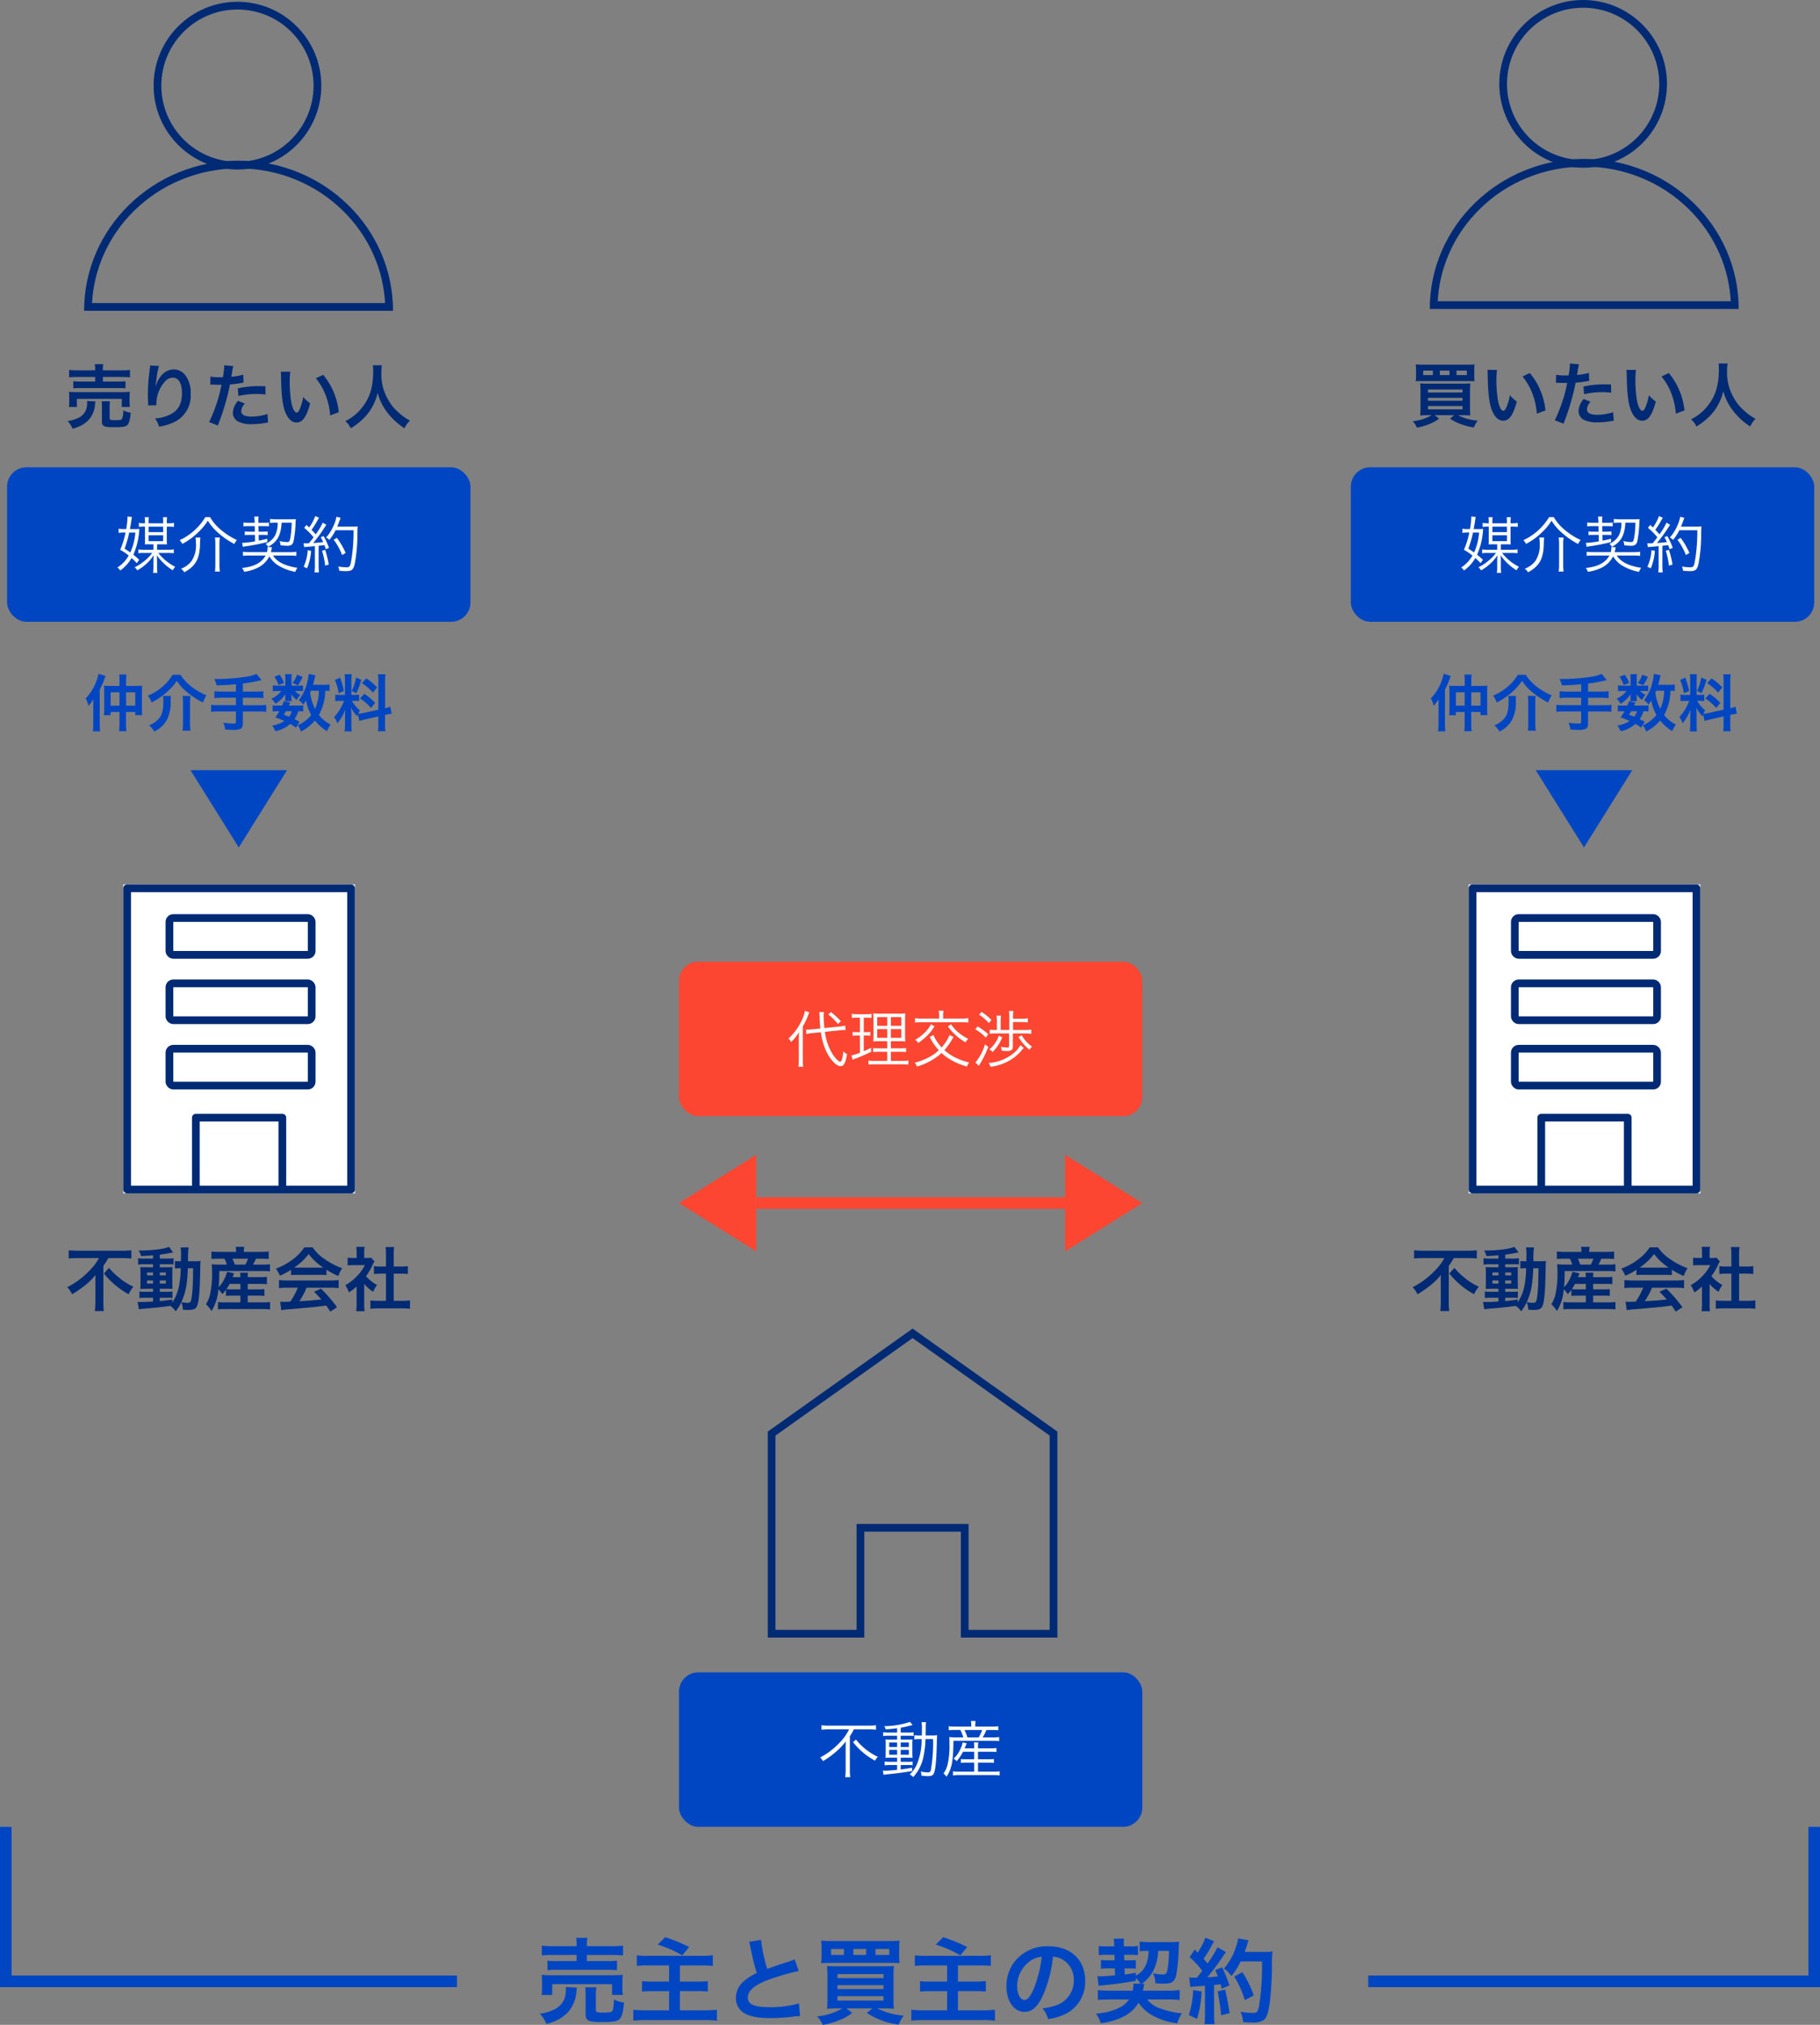 <svg xmlns="http://www.w3.org/2000/svg" width="471.334" height="524.28" viewBox="0 0 471.334 524.28"><rect x="0" y="0" width="471.334" height="524.28" fill="#808080" stroke="none"/><g transform="translate(-15073.166 1853)"><g transform="translate(14020.09 -3186)"><g transform="translate(536.777 253)"><g transform="translate(548.222 1309)" fill="#fff" stroke="#002a74" stroke-linejoin="round" stroke-width="2"><rect width="60" height="80" stroke="none"/><rect x="1" y="1" width="58" height="78" fill="none"/></g><g transform="translate(559.178 1316.692)" fill="#fff" stroke="#002a74" stroke-width="2"><rect width="38.836" height="11.538" rx="2" stroke="none"/><rect x="1" y="1" width="36.836" height="9.538" rx="1" fill="none"/></g><g transform="translate(559.178 1333.615)" fill="#fff" stroke="#002a74" stroke-width="2"><rect width="38.836" height="11.538" rx="2" stroke="none"/><rect x="1" y="1" width="36.836" height="9.538" rx="1" fill="none"/></g><g transform="translate(559.178 1350.538)" fill="#fff" stroke="#002a74" stroke-width="2"><rect width="38.836" height="11.538" rx="2" stroke="none"/><rect x="1" y="1" width="36.836" height="9.538" rx="1" fill="none"/></g><path d="M12170,1462.759v-19.231h22.4v19.231" transform="translate(-11602.98 -74.144)" fill="none" stroke="#002a74" stroke-linejoin="round" stroke-width="2"/></g><path d="M-36.288-12.258A14.271,14.271,0,0,1-38.844-8.91a21.109,21.109,0,0,1-5.67,4.194,6.452,6.452,0,0,1,1.26,1.836,32.588,32.588,0,0,0,3.42-2.376,16.371,16.371,0,0,0,2.628-2.628c-.018.792-.018,1.026-.018,1.674v5.4a22.668,22.668,0,0,1-.126,2.268h2.322A17.372,17.372,0,0,1-35.154-.81v-9.45a12.146,12.146,0,0,0,1.278-2h3.636c.774,0,1.62.036,2.34.108v-2.124a19.955,19.955,0,0,1-2.394.108H-41.742a23.859,23.859,0,0,1-2.394-.108v2.124c.72-.072,1.692-.108,2.466-.108Zm1.278,4A21.584,21.584,0,0,0-28.62-2.9,10.974,10.974,0,0,1-27.378-4.86a15.481,15.481,0,0,1-3.69-2.3A18.531,18.531,0,0,1-33.7-9.72Zm12.726-3.87h-2.2a10.848,10.848,0,0,1-1.674-.09v1.656a10.848,10.848,0,0,1,1.674-.09h2.2v.774h-1.548c-.792,0-1.26-.018-1.764-.054.036.45.054.792.054,1.638v2.322c0,.882-.018,1.26-.054,1.71.5-.036.936-.054,1.746-.054h1.566v.792H-24.12a10.68,10.68,0,0,1-1.692-.09v1.692A16.172,16.172,0,0,1-24.138-2h1.854v.99c-1.908.108-2.25.126-3.06.126a7.982,7.982,0,0,1-.936-.036l.324,1.926c.432-.072.7-.108,1.044-.144,3.294-.252,4.608-.4,7.074-.756A5.339,5.339,0,0,1-16.416,1.53a11.7,11.7,0,0,0,1.44-2.358,5.309,5.309,0,0,1,.414,1.944c.27.018,1.152.054,1.44.054,1.35,0,1.926-.27,2.25-1.062.45-1.044.684-3.582.774-8.226.054-2.592.054-2.736.126-3.384a14.224,14.224,0,0,1-1.692.072H-13.23a21.576,21.576,0,0,1,.144-3.6h-2.07a11.48,11.48,0,0,1,.108,2.286c0,.558,0,.864-.018,1.314h-.27a7.864,7.864,0,0,1-1.278-.072v1.944A10.955,10.955,0,0,1-15.12-9.63a26.745,26.745,0,0,1-.468,4.752A12.394,12.394,0,0,1-17.3-.738v-.774c-1.692.234-2.3.306-3.24.4V-2h2.016a5.236,5.236,0,0,1,1.26.09V-3.6a12.241,12.241,0,0,1-1.692.072h-1.584V-4.32h1.674c.846,0,1.206,0,1.62.036-.018-.234-.036-.774-.054-1.638v-2.43a14.41,14.41,0,0,1,.054-1.584,14.18,14.18,0,0,1-1.512.054h-1.782v-.774h2.25a6.188,6.188,0,0,1,1.3.072v-1.638a9.511,9.511,0,0,1-1.674.09h-1.872V-13.14c.9-.126,1.8-.27,2.466-.4.234-.054.828-.144.99-.162l-1.08-1.476c-1.224.576-4.32.954-7.848.972a5.946,5.946,0,0,1,.63,1.44c1.35-.072,1.854-.108,3.1-.216Zm0,3.6v.756H-23.85v-.756Zm1.746,0h1.566v.756h-1.566Zm-1.746,2.07v.792H-23.85v-.792Zm1.746,0h1.566v.792h-1.566ZM-11.9-9.63c-.018.594-.018.7-.036,1.26-.018,1.458-.018,1.458-.036,2.088a35.793,35.793,0,0,1-.252,3.726c-.216,1.674-.342,1.89-1.152,1.89a9.449,9.449,0,0,1-1.584-.18c1.1-2.412,1.512-4.5,1.692-8.784Zm8.5,7.164a15.161,15.161,0,0,1,1.656-.072H.342V-.792H-3.78a10.542,10.542,0,0,1-1.692-.09V1.026A14.075,14.075,0,0,1-3.744.936h9.99a12.877,12.877,0,0,1,1.764.108V-.882a14.166,14.166,0,0,1-1.71.09H2.232V-2.538h2.7a13.1,13.1,0,0,1,1.62.072V-4.23a11.863,11.863,0,0,1-1.62.072h-2.7V-5.58H5.454A15.046,15.046,0,0,1,7.2-5.508V-7.416a10.231,10.231,0,0,1-1.728.09H2.232A7.016,7.016,0,0,1,2.3-8.478H.252A6.227,6.227,0,0,1,.324-7.326H-1.692c.216-.522.216-.522.4-.972l-1.818-.414a10.281,10.281,0,0,1-.936,2.3A6.91,6.91,0,0,1-5.31-4.716,37.612,37.612,0,0,0-5.148-8.91H5.976a15.175,15.175,0,0,1,2.016.09v-1.836a14.21,14.21,0,0,1-2.016.09H3.6a15.183,15.183,0,0,0,.756-1.53H5.742a17.184,17.184,0,0,1,1.926.072v-1.944a14.419,14.419,0,0,1-2.034.108H1.224v-.18a5.642,5.642,0,0,1,.108-1.134H-.882a8.464,8.464,0,0,1,.09,1.134v.18H-5.2a13.119,13.119,0,0,1-1.962-.108v1.944A15.209,15.209,0,0,1-5.328-12.1H-3.8a5.789,5.789,0,0,1,.612,1.53H-5.04a18.331,18.331,0,0,1-2.052-.09c.054.594.09,1.26.09,1.98A25.449,25.449,0,0,1-7.56-2.682,8.193,8.193,0,0,1-8.586-.306a7.972,7.972,0,0,1,1.44,1.764A12.306,12.306,0,0,0-5.382-4.176,7.186,7.186,0,0,1-4.338-2.934a11.943,11.943,0,0,0,.936-1.1ZM.342-5.58v1.422H-1.764a15.068,15.068,0,0,1-1.53-.054A9.833,9.833,0,0,0-2.466-5.58Zm-1.458-4.986a12.322,12.322,0,0,0-.612-1.53H2.3a9,9,0,0,1-.684,1.53ZM13.446-7.848a14.4,14.4,0,0,1,1.548-.072h6.012a13.673,13.673,0,0,1,1.62.072v-1.4A19.193,19.193,0,0,0,25.7-7.614a8.016,8.016,0,0,1,.99-2.016,19.026,19.026,0,0,1-4.626-2.43,10.931,10.931,0,0,1-3.042-2.988H16.884a11.853,11.853,0,0,1-2.844,3.024,16.8,16.8,0,0,1-4.518,2.5,8.36,8.36,0,0,1,1.044,1.836,16.937,16.937,0,0,0,2.88-1.548Zm1.566-1.944c-.324,0-.432,0-.738-.018A15.367,15.367,0,0,0,18.018-13.3,14.663,14.663,0,0,0,21.78-9.81c-.342.018-.5.018-.792.018Zm.18,5.2a18.638,18.638,0,0,1-1.926,3.6c-.918.054-1.458.072-1.584.072-.252,0-.558-.018-1.044-.054l.288,2.2A21.4,21.4,0,0,1,13.248.972c.72-.054,4.284-.378,6.066-.54.666-.072,1.746-.2,3.24-.4.306.432.486.684,1.08,1.566L25.362.468A36.837,36.837,0,0,0,21.2-4.338l-1.782.792c1.008,1.044,1.314,1.368,1.89,2-2.52.27-2.52.27-5.706.45A19.567,19.567,0,0,0,17.478-4.59H23.67a16.747,16.747,0,0,1,2.106.108V-6.57a16.948,16.948,0,0,1-2.106.108H12.456a17.679,17.679,0,0,1-2.124-.108v2.088a16.863,16.863,0,0,1,2.124-.108ZM32.4-5.562a9.88,9.88,0,0,0,2.322,2.034,7.677,7.677,0,0,1,.99-1.764A10.613,10.613,0,0,1,32.85-7.578a14.789,14.789,0,0,0,1.8-3.078,5,5,0,0,1,.4-.756l-.864-.936a6.557,6.557,0,0,1-1.044.054H32.4V-13.77a7.672,7.672,0,0,1,.108-1.4H30.33a8.265,8.265,0,0,1,.108,1.368v1.512h-.9a10.99,10.99,0,0,1-1.422-.072v2a12.325,12.325,0,0,1,1.512-.072h2.934A10.7,10.7,0,0,1,30.6-7.668a12.415,12.415,0,0,1-3.1,2.43,6.974,6.974,0,0,1,.918,1.872,12.13,12.13,0,0,0,2-1.53V-.378a10.768,10.768,0,0,1-.108,1.872H32.49A12.781,12.781,0,0,1,32.4-.342Zm7.632-2.664H41.94c.63,0,1.188.036,1.764.09V-10.17a11.707,11.707,0,0,1-1.764.09H40.032v-3.168a10.552,10.552,0,0,1,.126-1.872h-2.25a12.74,12.74,0,0,1,.126,1.872v3.168h-1.35a12.151,12.151,0,0,1-1.764-.09v2.034c.576-.054,1.152-.09,1.764-.09h1.35v7.038H36.072A16.322,16.322,0,0,1,34-1.3V.882A14.516,14.516,0,0,1,36.036.756h6.156a14.78,14.78,0,0,1,2.052.126V-1.3a15.439,15.439,0,0,1-2.052.108h-2.16Z" transform="translate(1115 1671)" fill="#002a74"/></g><g transform="translate(14368.514 -3186)"><g transform="translate(536.777 253)"><g transform="translate(548.222 1309)" fill="#fff" stroke="#002a74" stroke-linejoin="round" stroke-width="2"><rect width="60" height="80" stroke="none"/><rect x="1" y="1" width="58" height="78" fill="none"/></g><g transform="translate(559.178 1316.692)" fill="#fff" stroke="#002a74" stroke-width="2"><rect width="38.836" height="11.538" rx="2" stroke="none"/><rect x="1" y="1" width="36.836" height="9.538" rx="1" fill="none"/></g><g transform="translate(559.178 1333.615)" fill="#fff" stroke="#002a74" stroke-width="2"><rect width="38.836" height="11.538" rx="2" stroke="none"/><rect x="1" y="1" width="36.836" height="9.538" rx="1" fill="none"/></g><g transform="translate(559.178 1350.538)" fill="#fff" stroke="#002a74" stroke-width="2"><rect width="38.836" height="11.538" rx="2" stroke="none"/><rect x="1" y="1" width="36.836" height="9.538" rx="1" fill="none"/></g><path d="M12170,1462.759v-19.231h22.4v19.231" transform="translate(-11602.98 -74.144)" fill="none" stroke="#002a74" stroke-linejoin="round" stroke-width="2"/></g><path d="M-36.288-12.258A14.271,14.271,0,0,1-38.844-8.91a21.109,21.109,0,0,1-5.67,4.194,6.452,6.452,0,0,1,1.26,1.836,32.588,32.588,0,0,0,3.42-2.376,16.371,16.371,0,0,0,2.628-2.628c-.018.792-.018,1.026-.018,1.674v5.4a22.668,22.668,0,0,1-.126,2.268h2.322A17.372,17.372,0,0,1-35.154-.81v-9.45a12.146,12.146,0,0,0,1.278-2h3.636c.774,0,1.62.036,2.34.108v-2.124a19.955,19.955,0,0,1-2.394.108H-41.742a23.859,23.859,0,0,1-2.394-.108v2.124c.72-.072,1.692-.108,2.466-.108Zm1.278,4A21.584,21.584,0,0,0-28.62-2.9,10.974,10.974,0,0,1-27.378-4.86a15.481,15.481,0,0,1-3.69-2.3A18.531,18.531,0,0,1-33.7-9.72Zm12.726-3.87h-2.2a10.848,10.848,0,0,1-1.674-.09v1.656a10.848,10.848,0,0,1,1.674-.09h2.2v.774h-1.548c-.792,0-1.26-.018-1.764-.054.036.45.054.792.054,1.638v2.322c0,.882-.018,1.26-.054,1.71.5-.036.936-.054,1.746-.054h1.566v.792H-24.12a10.68,10.68,0,0,1-1.692-.09v1.692A16.172,16.172,0,0,1-24.138-2h1.854v.99c-1.908.108-2.25.126-3.06.126a7.982,7.982,0,0,1-.936-.036l.324,1.926c.432-.072.7-.108,1.044-.144,3.294-.252,4.608-.4,7.074-.756A5.339,5.339,0,0,1-16.416,1.53a11.7,11.7,0,0,0,1.44-2.358,5.309,5.309,0,0,1,.414,1.944c.27.018,1.152.054,1.44.054,1.35,0,1.926-.27,2.25-1.062.45-1.044.684-3.582.774-8.226.054-2.592.054-2.736.126-3.384a14.224,14.224,0,0,1-1.692.072H-13.23a21.576,21.576,0,0,1,.144-3.6h-2.07a11.48,11.48,0,0,1,.108,2.286c0,.558,0,.864-.018,1.314h-.27a7.864,7.864,0,0,1-1.278-.072v1.944A10.955,10.955,0,0,1-15.12-9.63a26.745,26.745,0,0,1-.468,4.752A12.394,12.394,0,0,1-17.3-.738v-.774c-1.692.234-2.3.306-3.24.4V-2h2.016a5.236,5.236,0,0,1,1.26.09V-3.6a12.241,12.241,0,0,1-1.692.072h-1.584V-4.32h1.674c.846,0,1.206,0,1.62.036-.018-.234-.036-.774-.054-1.638v-2.43a14.41,14.41,0,0,1,.054-1.584,14.18,14.18,0,0,1-1.512.054h-1.782v-.774h2.25a6.188,6.188,0,0,1,1.3.072v-1.638a9.511,9.511,0,0,1-1.674.09h-1.872V-13.14c.9-.126,1.8-.27,2.466-.4.234-.054.828-.144.99-.162l-1.08-1.476c-1.224.576-4.32.954-7.848.972a5.946,5.946,0,0,1,.63,1.44c1.35-.072,1.854-.108,3.1-.216Zm0,3.6v.756H-23.85v-.756Zm1.746,0h1.566v.756h-1.566Zm-1.746,2.07v.792H-23.85v-.792Zm1.746,0h1.566v.792h-1.566ZM-11.9-9.63c-.018.594-.018.7-.036,1.26-.018,1.458-.018,1.458-.036,2.088a35.793,35.793,0,0,1-.252,3.726c-.216,1.674-.342,1.89-1.152,1.89a9.449,9.449,0,0,1-1.584-.18c1.1-2.412,1.512-4.5,1.692-8.784Zm8.5,7.164a15.161,15.161,0,0,1,1.656-.072H.342V-.792H-3.78a10.542,10.542,0,0,1-1.692-.09V1.026A14.075,14.075,0,0,1-3.744.936h9.99a12.877,12.877,0,0,1,1.764.108V-.882a14.166,14.166,0,0,1-1.71.09H2.232V-2.538h2.7a13.1,13.1,0,0,1,1.62.072V-4.23a11.863,11.863,0,0,1-1.62.072h-2.7V-5.58H5.454A15.046,15.046,0,0,1,7.2-5.508V-7.416a10.231,10.231,0,0,1-1.728.09H2.232A7.016,7.016,0,0,1,2.3-8.478H.252A6.227,6.227,0,0,1,.324-7.326H-1.692c.216-.522.216-.522.4-.972l-1.818-.414a10.281,10.281,0,0,1-.936,2.3A6.91,6.91,0,0,1-5.31-4.716,37.612,37.612,0,0,0-5.148-8.91H5.976a15.175,15.175,0,0,1,2.016.09v-1.836a14.21,14.21,0,0,1-2.016.09H3.6a15.183,15.183,0,0,0,.756-1.53H5.742a17.184,17.184,0,0,1,1.926.072v-1.944a14.419,14.419,0,0,1-2.034.108H1.224v-.18a5.642,5.642,0,0,1,.108-1.134H-.882a8.464,8.464,0,0,1,.09,1.134v.18H-5.2a13.119,13.119,0,0,1-1.962-.108v1.944A15.209,15.209,0,0,1-5.328-12.1H-3.8a5.789,5.789,0,0,1,.612,1.53H-5.04a18.331,18.331,0,0,1-2.052-.09c.054.594.09,1.26.09,1.98A25.449,25.449,0,0,1-7.56-2.682,8.193,8.193,0,0,1-8.586-.306a7.972,7.972,0,0,1,1.44,1.764A12.306,12.306,0,0,0-5.382-4.176,7.186,7.186,0,0,1-4.338-2.934a11.943,11.943,0,0,0,.936-1.1ZM.342-5.58v1.422H-1.764a15.068,15.068,0,0,1-1.53-.054A9.833,9.833,0,0,0-2.466-5.58Zm-1.458-4.986a12.322,12.322,0,0,0-.612-1.53H2.3a9,9,0,0,1-.684,1.53ZM13.446-7.848a14.4,14.4,0,0,1,1.548-.072h6.012a13.673,13.673,0,0,1,1.62.072v-1.4A19.193,19.193,0,0,0,25.7-7.614a8.016,8.016,0,0,1,.99-2.016,19.026,19.026,0,0,1-4.626-2.43,10.931,10.931,0,0,1-3.042-2.988H16.884a11.853,11.853,0,0,1-2.844,3.024,16.8,16.8,0,0,1-4.518,2.5,8.36,8.36,0,0,1,1.044,1.836,16.937,16.937,0,0,0,2.88-1.548Zm1.566-1.944c-.324,0-.432,0-.738-.018A15.367,15.367,0,0,0,18.018-13.3,14.663,14.663,0,0,0,21.78-9.81c-.342.018-.5.018-.792.018Zm.18,5.2a18.638,18.638,0,0,1-1.926,3.6c-.918.054-1.458.072-1.584.072-.252,0-.558-.018-1.044-.054l.288,2.2A21.4,21.4,0,0,1,13.248.972c.72-.054,4.284-.378,6.066-.54.666-.072,1.746-.2,3.24-.4.306.432.486.684,1.08,1.566L25.362.468A36.837,36.837,0,0,0,21.2-4.338l-1.782.792c1.008,1.044,1.314,1.368,1.89,2-2.52.27-2.52.27-5.706.45A19.567,19.567,0,0,0,17.478-4.59H23.67a16.747,16.747,0,0,1,2.106.108V-6.57a16.948,16.948,0,0,1-2.106.108H12.456a17.679,17.679,0,0,1-2.124-.108v2.088a16.863,16.863,0,0,1,2.124-.108ZM32.4-5.562a9.88,9.88,0,0,0,2.322,2.034,7.677,7.677,0,0,1,.99-1.764A10.613,10.613,0,0,1,32.85-7.578a14.789,14.789,0,0,0,1.8-3.078,5,5,0,0,1,.4-.756l-.864-.936a6.557,6.557,0,0,1-1.044.054H32.4V-13.77a7.672,7.672,0,0,1,.108-1.4H30.33a8.265,8.265,0,0,1,.108,1.368v1.512h-.9a10.99,10.99,0,0,1-1.422-.072v2a12.325,12.325,0,0,1,1.512-.072h2.934A10.7,10.7,0,0,1,30.6-7.668a12.415,12.415,0,0,1-3.1,2.43,6.974,6.974,0,0,1,.918,1.872,12.13,12.13,0,0,0,2-1.53V-.378a10.768,10.768,0,0,1-.108,1.872H32.49A12.781,12.781,0,0,1,32.4-.342Zm7.632-2.664H41.94c.63,0,1.188.036,1.764.09V-10.17a11.707,11.707,0,0,1-1.764.09H40.032v-3.168a10.552,10.552,0,0,1,.126-1.872h-2.25a12.74,12.74,0,0,1,.126,1.872v3.168h-1.35a12.151,12.151,0,0,1-1.764-.09v2.034c.576-.054,1.152-.09,1.764-.09h1.35v7.038H36.072A16.322,16.322,0,0,1,34-1.3V.882A14.516,14.516,0,0,1,36.036.756h6.156a14.78,14.78,0,0,1,2.052.126V-1.3a15.439,15.439,0,0,1-2.052.108h-2.16Z" transform="translate(1115 1671)" fill="#002a74"/></g><g transform="translate(14679.946 -5753.536)"><path d="M-37.134-13.572h-4.572a15.541,15.541,0,0,1-2.178-.108v1.908a17.2,17.2,0,0,1,2.124-.09h4.626v1.188h-3.834a11.491,11.491,0,0,1-1.818-.09V-8.91a16.246,16.246,0,0,1,1.818-.072h9.846a15.794,15.794,0,0,1,1.836.072v-1.854a11.611,11.611,0,0,1-1.836.09h-4.014v-1.188h4.914a20.769,20.769,0,0,1,2.106.09V-13.68a15.419,15.419,0,0,1-2.16.108h-4.86v-.216a5.552,5.552,0,0,1,.108-1.386h-2.2a7.41,7.41,0,0,1,.09,1.386ZM-41.868-4.1V-6.192H-30.24V-4.1h2.106a7.051,7.051,0,0,1-.09-1.314V-6.732a8.151,8.151,0,0,1,.072-1.278c-.63.054-1.08.072-1.944.072h-11.9A18.461,18.461,0,0,1-43.92-8.01a9.566,9.566,0,0,1,.072,1.332V-5.4a7.327,7.327,0,0,1-.09,1.3Zm2.61-1.53a3.432,3.432,0,0,1,.054.576,6.065,6.065,0,0,1-.288,1.692,3.946,3.946,0,0,1-2.322,2.232,7.76,7.76,0,0,1-2.466.666,7.069,7.069,0,0,1,1.3,2A11.2,11.2,0,0,0-41.04.846,8.273,8.273,0,0,0-38.916-.63,6.678,6.678,0,0,0-37.17-4.752a4.1,4.1,0,0,1,.108-.774Zm5.868,1.458a7.387,7.387,0,0,1,.09-1.4h-2.16a10.143,10.143,0,0,1,.072,1.494V-.4c0,1.314.486,1.548,3.222,1.548,2.07,0,2.916-.126,3.33-.522.486-.45.756-1.422.9-3.24a6.2,6.2,0,0,1-1.926-.612A5.563,5.563,0,0,1-30.186-.99c-.162.234-.558.306-1.818.306-1.224,0-1.386-.072-1.386-.54ZM-22.9-14.832a4.23,4.23,0,0,1-.054.612l-.27,2.232c-.144,1.242-.252,3.24-.252,4.7,0,.36.036,1.692.054,2.214v.342a1.4,1.4,0,0,1-.018.234l2.16-.036v-.378a8.63,8.63,0,0,1,2.268-5.814,2.679,2.679,0,0,1,1.944-.954c1.548,0,2.412,1.44,2.412,4.032,0,2.736-.954,4.446-3.042,5.508a10.507,10.507,0,0,1-3.942,1.026,6.885,6.885,0,0,1,1.062,2.124A15.351,15.351,0,0,0-17.046,0,7.566,7.566,0,0,0-12.4-7.4a7.538,7.538,0,0,0-1.3-4.788,3.769,3.769,0,0,0-3.078-1.62A4.3,4.3,0,0,0-20.2-11.97,7.277,7.277,0,0,0-21.33-9.828a3.952,3.952,0,0,1-.108.4h-.054c.036-.432.108-1.044.234-1.8a17.657,17.657,0,0,1,.648-3.474Zm15.57,4.968a2.688,2.688,0,0,1,.342-.018c.144,0,.4,0,.72.018.306.018.486.018.576.018h1.044a1.524,1.524,0,0,0,.234-.018A38.457,38.457,0,0,1-7.632-.18L-5.364.7A61.026,61.026,0,0,0-3.348-5.256C-2.88-6.894-2.43-8.8-2.232-9.918A24.538,24.538,0,0,0,.72-10.3c.432-.072.432-.072.576-.09l-.09-2.07a14.939,14.939,0,0,1-3.078.54c.072-.414.09-.522.18-1.026A10.228,10.228,0,0,1-1.35-14.67l-2.376-.216a2.443,2.443,0,0,1,.018.324,21.848,21.848,0,0,1-.342,2.754c-.414.018-.612.018-.828.018a14.321,14.321,0,0,1-2.412-.162Zm14.274.4c-1.134-.018-1.3-.018-1.782-.018A23.1,23.1,0,0,0-.2-8.91l.162,1.98a19.426,19.426,0,0,1,4.752-.522,18.739,18.739,0,0,1,2.268.126ZM-.144-5.688A5.076,5.076,0,0,0-1.476-2.574,2.6,2.6,0,0,0-.2-.36,7.309,7.309,0,0,0,3.42.36,20.947,20.947,0,0,0,6.768.072c.414-.072.558-.09.882-.126L7.488-2.268A13.776,13.776,0,0,1,3.4-1.6C1.6-1.6.7-2.07.7-2.988a2.986,2.986,0,0,1,.936-1.98Zm11.07-7.542A8.6,8.6,0,0,1,11-12.078c.072,4.986.4,7.6,1.134,9.4.72,1.728,1.692,2.61,2.9,2.61,1.53,0,2.574-1.458,3.51-4.968a8.885,8.885,0,0,1-1.8-1.638,13.27,13.27,0,0,1-.954,3.258c-.216.5-.468.774-.738.774-.576,0-1.152-1.152-1.458-3.024a33.684,33.684,0,0,1-.342-4.824,20.925,20.925,0,0,1,.144-2.736Zm9.09,1.71a15.712,15.712,0,0,1,2.556,4.428,18.247,18.247,0,0,1,1.152,5.2l2.232-.846a17.946,17.946,0,0,0-4.05-9.684Zm14.778-3.366a11.774,11.774,0,0,1,.072,1.512c0,4.32-.972,7.272-3.294,9.936A12,12,0,0,1,27.648-.432a5.385,5.385,0,0,1,1.4,1.854,15.182,15.182,0,0,0,2.79-2.07A12.532,12.532,0,0,0,34.614-4.1a12.88,12.88,0,0,0,1.4-3.636,14.231,14.231,0,0,0,2.394,4.914,17.522,17.522,0,0,0,4.572,4.248,6.7,6.7,0,0,1,1.4-2A11.987,11.987,0,0,1,41.6-2.52a12.065,12.065,0,0,1-2.844-3.42,12.921,12.921,0,0,1-1.764-7.092,11.908,11.908,0,0,1,.126-1.854Z" transform="translate(455 4010)" fill="#002a74"/><g transform="translate(-20 90)"><g transform="translate(453 3811)" fill="none" stroke="#002a74" stroke-width="2"><circle cx="21.714" cy="21.714" r="21.714" stroke="none"/><circle cx="21.714" cy="21.714" r="20.714" fill="none"/></g><g transform="translate(435 3852.143)" fill="none"><path d="M80,38.857H0A37.662,37.662,0,0,1,3.143,23.732a38.687,38.687,0,0,1,8.572-12.351A39.952,39.952,0,0,1,24.43,3.054a41.22,41.22,0,0,1,31.139,0,39.952,39.952,0,0,1,12.714,8.328,38.686,38.686,0,0,1,8.572,12.351A37.663,37.663,0,0,1,80,38.856Z" stroke="none"/><path d="M 77.946 36.857 C 77.712 32.594 76.732 28.457 75.023 24.531 C 73.113 20.144 70.376 16.202 66.891 12.816 C 63.401 9.425 59.336 6.763 54.81 4.904 C 50.121 2.977 45.138 2 40 2 C 34.862 2 29.879 2.977 25.19 4.904 C 20.664 6.763 16.599 9.425 13.109 12.816 C 9.624 16.202 6.887 20.144 4.977 24.531 C 3.268 28.457 2.288 32.594 2.054 36.857 L 77.946 36.857 M 80 38.857 L -3.494083102850709e-06 38.857 C -1.52587890625e-05 33.61 1.058 28.522 3.143 23.732 C 5.158 19.105 8.042 14.95 11.716 11.381 C 15.389 7.813 19.667 5.011 24.43 3.054 C 29.362 1.027 34.6 3.789026550293784e-06 40 3.789026550293784e-06 C 45.4 3.789026550293784e-06 50.638 1.027 55.57 3.054 C 60.333 5.011 64.611 7.813 68.284 11.381 C 71.958 14.95 74.842 19.105 76.857 23.732 C 78.942 28.523 80 33.611 80 38.856 L 80 38.857 Z" stroke="none" fill="#002a74"/></g></g></g><g transform="translate(15028.442 -5754)"><path d="M-39.51-1.494A12.057,12.057,0,0,1-44.442.072a4.443,4.443,0,0,1,1.1,1.638A14.259,14.259,0,0,0-40.068.774,9.531,9.531,0,0,0-37.6-.612l-1.116-.882h5.04l-1.08.882A12.836,12.836,0,0,0-32.094.756a14.327,14.327,0,0,0,3.528.9A6.553,6.553,0,0,1-27.594-.09a13.67,13.67,0,0,1-5.148-1.4h1.332c.774,0,1.314.018,1.908.072a17.926,17.926,0,0,1-.072-2.052V-7.668A20.524,20.524,0,0,1-29.5-9.72c-.5.036-.936.054-1.98.054h-9.126c-.954,0-1.332-.018-1.89-.054a19.449,19.449,0,0,1,.09,2.034v4.14a19.4,19.4,0,0,1-.09,2.124c.63-.054,1.17-.072,1.944-.072Zm-.954-6.66h8.946v.792h-8.946Zm0,2.16h8.946v.756h-8.946Zm0,2.124h8.946v.864h-8.946Zm11.988-9.27a11.774,11.774,0,0,1,.072-1.512,18.589,18.589,0,0,1-2.034.072H-41.616a18.8,18.8,0,0,1-2.034-.072,9.342,9.342,0,0,1,.09,1.512v1.4a8.269,8.269,0,0,1-.09,1.458c.4-.036.972-.054,1.872-.054h11.484c.99,0,1.458.018,1.89.054a10.376,10.376,0,0,1-.072-1.458ZM-39.2-11.88h-2.5v-1.152h2.5Zm4.3,0h-2.484v-1.152H-34.9Zm1.818,0v-1.152H-30.4v1.152Zm8.01-1.35A8.6,8.6,0,0,1-25-12.078c.072,4.986.4,7.6,1.134,9.4.72,1.728,1.692,2.61,2.9,2.61,1.53,0,2.574-1.458,3.51-4.968a8.885,8.885,0,0,1-1.8-1.638,13.27,13.27,0,0,1-.954,3.258c-.216.5-.468.774-.738.774-.576,0-1.152-1.152-1.458-3.024a33.684,33.684,0,0,1-.342-4.824,20.926,20.926,0,0,1,.144-2.736Zm9.09,1.71a15.712,15.712,0,0,1,2.556,4.428,18.247,18.247,0,0,1,1.152,5.2l2.232-.846a17.946,17.946,0,0,0-4.05-9.684Zm8.658,1.656a2.688,2.688,0,0,1,.342-.018c.144,0,.4,0,.72.018.306.018.486.018.576.018h1.044a1.524,1.524,0,0,0,.234-.018A38.457,38.457,0,0,1-7.632-.18L-5.364.7A61.026,61.026,0,0,0-3.348-5.256C-2.88-6.894-2.43-8.8-2.232-9.918A24.538,24.538,0,0,0,.72-10.3c.432-.072.432-.072.576-.09l-.09-2.07a14.939,14.939,0,0,1-3.078.54c.072-.414.09-.522.18-1.026A10.228,10.228,0,0,1-1.35-14.67l-2.376-.216a2.443,2.443,0,0,1,.018.324,21.848,21.848,0,0,1-.342,2.754c-.414.018-.612.018-.828.018a14.321,14.321,0,0,1-2.412-.162Zm14.274.4c-1.134-.018-1.3-.018-1.782-.018A23.1,23.1,0,0,0-.2-8.91l.162,1.98a19.426,19.426,0,0,1,4.752-.522,18.739,18.739,0,0,1,2.268.126ZM-.144-5.688A5.076,5.076,0,0,0-1.476-2.574,2.6,2.6,0,0,0-.2-.36,7.309,7.309,0,0,0,3.42.36,20.947,20.947,0,0,0,6.768.072c.414-.072.558-.09.882-.126L7.488-2.268A13.776,13.776,0,0,1,3.4-1.6C1.6-1.6.7-2.07.7-2.988a2.986,2.986,0,0,1,.936-1.98Zm11.07-7.542A8.6,8.6,0,0,1,11-12.078c.072,4.986.4,7.6,1.134,9.4.72,1.728,1.692,2.61,2.9,2.61,1.53,0,2.574-1.458,3.51-4.968a8.885,8.885,0,0,1-1.8-1.638,13.27,13.27,0,0,1-.954,3.258c-.216.5-.468.774-.738.774-.576,0-1.152-1.152-1.458-3.024a33.684,33.684,0,0,1-.342-4.824,20.925,20.925,0,0,1,.144-2.736Zm9.09,1.71a15.712,15.712,0,0,1,2.556,4.428,18.247,18.247,0,0,1,1.152,5.2l2.232-.846a17.946,17.946,0,0,0-4.05-9.684Zm14.778-3.366a11.774,11.774,0,0,1,.072,1.512c0,4.32-.972,7.272-3.294,9.936A12,12,0,0,1,27.648-.432a5.385,5.385,0,0,1,1.4,1.854,15.182,15.182,0,0,0,2.79-2.07A12.532,12.532,0,0,0,34.614-4.1a12.88,12.88,0,0,0,1.4-3.636,14.231,14.231,0,0,0,2.394,4.914,17.522,17.522,0,0,0,4.572,4.248,6.7,6.7,0,0,1,1.4-2A11.987,11.987,0,0,1,41.6-2.52a12.065,12.065,0,0,1-2.844-3.42,12.921,12.921,0,0,1-1.764-7.092,11.908,11.908,0,0,1,.126-1.854Z" transform="translate(455 4010)" fill="#002a74"/><g transform="translate(-20 90)"><g transform="translate(453 3811)" fill="none" stroke="#002a74" stroke-width="2"><circle cx="21.714" cy="21.714" r="21.714" stroke="none"/><circle cx="21.714" cy="21.714" r="20.714" fill="none"/></g><g transform="translate(435 3852.143)" fill="none"><path d="M80,38.857H0A37.662,37.662,0,0,1,3.143,23.732a38.687,38.687,0,0,1,8.572-12.351A39.952,39.952,0,0,1,24.43,3.054a41.22,41.22,0,0,1,31.139,0,39.952,39.952,0,0,1,12.714,8.328,38.686,38.686,0,0,1,8.572,12.351A37.663,37.663,0,0,1,80,38.856Z" stroke="none"/><path d="M 77.946 36.857 C 77.712 32.594 76.732 28.457 75.023 24.531 C 73.113 20.144 70.376 16.202 66.891 12.816 C 63.401 9.425 59.336 6.763 54.81 4.904 C 50.121 2.977 45.138 2 40 2 C 34.862 2 29.879 2.977 25.19 4.904 C 20.664 6.763 16.599 9.425 13.109 12.816 C 9.624 16.202 6.887 20.144 4.977 24.531 C 3.268 28.457 2.288 32.594 2.054 36.857 L 77.946 36.857 M 80 38.857 L -3.494083102850709e-06 38.857 C -1.52587890625e-05 33.61 1.058 28.522 3.143 23.732 C 5.158 19.105 8.042 14.95 11.716 11.381 C 15.389 7.813 19.667 5.011 24.43 3.054 C 29.362 1.027 34.6 3.789026550293784e-06 40 3.789026550293784e-06 C 45.4 3.789026550293784e-06 50.638 1.027 55.57 3.054 C 60.333 5.011 64.611 7.813 68.284 11.381 C 71.958 14.95 74.842 19.105 76.857 23.732 C 78.942 28.523 80 33.611 80 38.856 L 80 38.857 Z" stroke="none" fill="#002a74"/></g></g></g><path d="M-30.9-10.4h-2.48a12.228,12.228,0,0,1-1.536-.064,10.808,10.808,0,0,1,.064,1.392V-4.64a13.7,13.7,0,0,1-.08,1.84h1.744v-.848H-30.9V-.672a15.917,15.917,0,0,1-.1,2h1.9a15.683,15.683,0,0,1-.1-2.016v-2.96H-26.8v.816h1.808a12.338,12.338,0,0,1-.08-1.808V-9.008a11.934,11.934,0,0,1,.064-1.456,13.118,13.118,0,0,1-1.52.064h-2.656v-1.04a12.2,12.2,0,0,1,.1-1.9h-1.9a12.319,12.319,0,0,1,.1,1.9Zm0,1.648V-5.28h-2.272V-8.752Zm1.712,3.472V-8.752H-26.8V-5.28ZM-37.68-.5a10.993,10.993,0,0,1-.112,1.872h1.9A13.455,13.455,0,0,1-36-.48V-9.44c.352-.688.768-1.584.96-2.1.256-.72.256-.72.336-.928.032-.08.16-.416.192-.528l-1.824-.544a11.794,11.794,0,0,1-.624,2.112,12.554,12.554,0,0,1-2.688,4.256,9.527,9.527,0,0,1,.72,1.936,10.225,10.225,0,0,0,1.3-1.744c-.032.624-.048,1.232-.048,1.776Zm20.544-12.768a11.863,11.863,0,0,1-2.56,3.008,13.571,13.571,0,0,1-3.84,2.384A6.589,6.589,0,0,1-22.592-6.1a18.329,18.329,0,0,0,3.936-2.672,14.9,14.9,0,0,0,2.624-2.944,12.141,12.141,0,0,0,2.72,2.992A20.168,20.168,0,0,0-9.28-6.1a10.646,10.646,0,0,1,.912-1.872,15.488,15.488,0,0,1-5.264-3.472,8.705,8.705,0,0,1-1.424-1.824Zm-2.5,5.456A6.121,6.121,0,0,1-19.52-6.64c0,2.864-.4,4.112-1.7,5.248A6.772,6.772,0,0,1-23.2-.192a6.7,6.7,0,0,1,1.312,1.616A7.456,7.456,0,0,0-18.624-1.6a9.791,9.791,0,0,0,.976-4.88,9.3,9.3,0,0,1,.064-1.328Zm5.088,0a11.627,11.627,0,0,1,.112,1.76V-.7a13.777,13.777,0,0,1-.112,1.888H-12.5a14.343,14.343,0,0,1-.112-1.9V-6.032a10.911,10.911,0,0,1,.1-1.776ZM-.736-8.928H-4.32a15.631,15.631,0,0,1-1.984-.1v1.792a18.615,18.615,0,0,1,2-.1H-.736v1.936H-5.2a15.348,15.348,0,0,1-1.968-.1V-3.68a16.054,16.054,0,0,1,1.968-.1H-.736v2.64c0,.384-.144.5-.608.5A19.923,19.923,0,0,1-4.016-.864,4.9,4.9,0,0,1-3.536.88c.912.08,1.7.112,2.176.112A5.128,5.128,0,0,0,.432.736c.4-.176.624-.672.624-1.376V-3.776h4.1a15.946,15.946,0,0,1,1.952.1V-5.488a15.239,15.239,0,0,1-1.952.1h-4.1V-7.328H4.4a16.607,16.607,0,0,1,1.968.1V-9.024a15.917,15.917,0,0,1-2,.1H1.056v-2.08A42.665,42.665,0,0,0,5.9-11.9L4.592-13.5a11.212,11.212,0,0,1-2.96.768,49.652,49.652,0,0,1-7.168.544H-6.32a8.862,8.862,0,0,1,.592,1.648c2.1-.048,2.9-.1,4.992-.288Zm24.24-1.84a8.665,8.665,0,0,1-1.5.08H19.216c.176-.624.32-1.168.416-1.584.128-.544.16-.688.224-.88L18.1-13.5a11.6,11.6,0,0,1-.384,2.176,11.746,11.746,0,0,1-2.16,4.608A5.615,5.615,0,0,1,16.7-5.568c.336-.448.448-.608.736-1.056a10.921,10.921,0,0,0,1.344,3.76,9.932,9.932,0,0,1-2.272,2,9.776,9.776,0,0,1-1.264.688,4.947,4.947,0,0,1,.864,1.6A12.411,12.411,0,0,0,19.744-1.44a10.956,10.956,0,0,0,3.12,2.752,7.337,7.337,0,0,1,.928-1.7,8.506,8.506,0,0,1-3.04-2.5,13.077,13.077,0,0,0,1.632-6.272,8.174,8.174,0,0,1,1.12.064ZM20.752-9.152a11.587,11.587,0,0,1-.992,4.7,12.584,12.584,0,0,1-1.28-4.208c.08-.208.08-.208.208-.5Zm-5.024,8.08a8.28,8.28,0,0,0-1.3-.72,5.942,5.942,0,0,0,.96-2.048,6.321,6.321,0,0,1,1.3.08V-5.376A5.657,5.657,0,0,1,15.5-5.3H12.976c.128-.3.192-.416.336-.816l-1.664-.32A11.578,11.578,0,0,1,11.232-5.3h-1.2a6.649,6.649,0,0,1-1.264-.08V-3.76a6.857,6.857,0,0,1,1.264-.08H10.5a13.38,13.38,0,0,1-1.04,1.584c1.136.416,1.568.592,2.368.944A8.75,8.75,0,0,1,8.656-.128a6.988,6.988,0,0,1,.832,1.472,8.392,8.392,0,0,0,3.824-1.9A8.525,8.525,0,0,1,14.8.416Zm-2-2.768a4.127,4.127,0,0,1-.72,1.424c-.48-.208-.688-.288-1.36-.528.288-.432.336-.512.56-.9Zm-.064-6.624v-1.92a6.287,6.287,0,0,1,.064-1.056H11.984a5.113,5.113,0,0,1,.08,1.088v1.888h-1.9a7.614,7.614,0,0,1-1.344-.08v1.536a7.525,7.525,0,0,1,1.328-.08h.864a6.4,6.4,0,0,1-2.56,2A5.442,5.442,0,0,1,9.488-5.76,9.088,9.088,0,0,0,12.1-8.272c-.032.288-.048.544-.048.688v.608A2.946,2.946,0,0,1,12-6.448h1.712a2.4,2.4,0,0,1-.064-.592v-.576c0-.128-.016-.32-.048-.656a5.8,5.8,0,0,0,1.424,1.52,5.146,5.146,0,0,1,.928-1.312,4.33,4.33,0,0,1-1.408-1.024h1.072a7.7,7.7,0,0,1,1.024.048v-1.472a7.379,7.379,0,0,1-1.024.048Zm-4.448-2.3a8.3,8.3,0,0,1,1.072,2.128l1.408-.528a7.98,7.98,0,0,0-1.12-2.112Zm5.888-.544a7.91,7.91,0,0,1-1.136,2.144l1.36.608a13.778,13.778,0,0,0,1.216-2.16ZM31.232-1.328c.352-.112.816-.24,1.52-.4L36.144-2.5V-.56a11.6,11.6,0,0,1-.1,1.9h1.936a11.732,11.732,0,0,1-.1-1.888V-2.88l.16-.032A11.688,11.688,0,0,1,39.584-3.2l-.336-1.824a9.758,9.758,0,0,1-1.36.4v-6.944a11.308,11.308,0,0,1,.1-1.84H36.048a10.95,10.95,0,0,1,.1,1.856V-4.24L32.4-3.408a10.715,10.715,0,0,1-1.472.224,9.33,9.33,0,0,1,.448-.9,8.5,8.5,0,0,1-2.064-2.448h.576a9.306,9.306,0,0,1,1.264.064V-8.128a8.1,8.1,0,0,1-1.232.064h-.752v-3.808a9.552,9.552,0,0,1,.08-1.552H27.424a9.9,9.9,0,0,1,.08,1.568v3.792H26.432a7.946,7.946,0,0,1-1.44-.08v1.7a8.278,8.278,0,0,1,1.44-.08h.832a13.491,13.491,0,0,1-.848,1.808,10.521,10.521,0,0,1-1.728,2.368A4.819,4.819,0,0,1,25.5-.7a11.052,11.052,0,0,0,2.08-3.6c-.032.528-.064,1.28-.064,1.92V-.32a10.36,10.36,0,0,1-.112,1.7h1.856a9.464,9.464,0,0,1-.1-1.664v-2.64c0-.512-.016-.736-.1-1.824A11.837,11.837,0,0,0,30.688-2.5c.08-.256.1-.336.176-.544ZM24.88-11.936a12.91,12.91,0,0,1,.992,3.424l1.344-.576a19.46,19.46,0,0,0-.976-3.456Zm5.5-.64a13.31,13.31,0,0,1-1.1,3.456l1.168.608a19.362,19.362,0,0,0,1.28-3.472ZM31.9-11.12a13.516,13.516,0,0,1,2.832,2.464L35.824-10a15.541,15.541,0,0,0-2.8-2.352Zm-.5,3.952A14,14,0,0,1,34.224-4.7L35.312-6a14.6,14.6,0,0,0-2.784-2.352Z" transform="translate(15135 -1665.006)" fill="#0046c2"/><path d="M-30.9-10.4h-2.48a12.228,12.228,0,0,1-1.536-.064,10.808,10.808,0,0,1,.064,1.392V-4.64a13.7,13.7,0,0,1-.08,1.84h1.744v-.848H-30.9V-.672a15.917,15.917,0,0,1-.1,2h1.9a15.683,15.683,0,0,1-.1-2.016v-2.96H-26.8v.816h1.808a12.338,12.338,0,0,1-.08-1.808V-9.008a11.934,11.934,0,0,1,.064-1.456,13.118,13.118,0,0,1-1.52.064h-2.656v-1.04a12.2,12.2,0,0,1,.1-1.9h-1.9a12.319,12.319,0,0,1,.1,1.9Zm0,1.648V-5.28h-2.272V-8.752Zm1.712,3.472V-8.752H-26.8V-5.28ZM-37.68-.5a10.993,10.993,0,0,1-.112,1.872h1.9A13.455,13.455,0,0,1-36-.48V-9.44c.352-.688.768-1.584.96-2.1.256-.72.256-.72.336-.928.032-.08.16-.416.192-.528l-1.824-.544a11.794,11.794,0,0,1-.624,2.112,12.554,12.554,0,0,1-2.688,4.256,9.527,9.527,0,0,1,.72,1.936,10.225,10.225,0,0,0,1.3-1.744c-.032.624-.048,1.232-.048,1.776Zm20.544-12.768a11.863,11.863,0,0,1-2.56,3.008,13.571,13.571,0,0,1-3.84,2.384A6.589,6.589,0,0,1-22.592-6.1a18.329,18.329,0,0,0,3.936-2.672,14.9,14.9,0,0,0,2.624-2.944,12.141,12.141,0,0,0,2.72,2.992A20.168,20.168,0,0,0-9.28-6.1a10.646,10.646,0,0,1,.912-1.872,15.488,15.488,0,0,1-5.264-3.472,8.705,8.705,0,0,1-1.424-1.824Zm-2.5,5.456A6.121,6.121,0,0,1-19.52-6.64c0,2.864-.4,4.112-1.7,5.248A6.772,6.772,0,0,1-23.2-.192a6.7,6.7,0,0,1,1.312,1.616A7.456,7.456,0,0,0-18.624-1.6a9.791,9.791,0,0,0,.976-4.88,9.3,9.3,0,0,1,.064-1.328Zm5.088,0a11.627,11.627,0,0,1,.112,1.76V-.7a13.777,13.777,0,0,1-.112,1.888H-12.5a14.343,14.343,0,0,1-.112-1.9V-6.032a10.911,10.911,0,0,1,.1-1.776ZM-.736-8.928H-4.32a15.631,15.631,0,0,1-1.984-.1v1.792a18.615,18.615,0,0,1,2-.1H-.736v1.936H-5.2a15.348,15.348,0,0,1-1.968-.1V-3.68a16.054,16.054,0,0,1,1.968-.1H-.736v2.64c0,.384-.144.5-.608.5A19.923,19.923,0,0,1-4.016-.864,4.9,4.9,0,0,1-3.536.88c.912.08,1.7.112,2.176.112A5.128,5.128,0,0,0,.432.736c.4-.176.624-.672.624-1.376V-3.776h4.1a15.946,15.946,0,0,1,1.952.1V-5.488a15.239,15.239,0,0,1-1.952.1h-4.1V-7.328H4.4a16.607,16.607,0,0,1,1.968.1V-9.024a15.917,15.917,0,0,1-2,.1H1.056v-2.08A42.665,42.665,0,0,0,5.9-11.9L4.592-13.5a11.212,11.212,0,0,1-2.96.768,49.652,49.652,0,0,1-7.168.544H-6.32a8.862,8.862,0,0,1,.592,1.648c2.1-.048,2.9-.1,4.992-.288Zm24.24-1.84a8.665,8.665,0,0,1-1.5.08H19.216c.176-.624.32-1.168.416-1.584.128-.544.16-.688.224-.88L18.1-13.5a11.6,11.6,0,0,1-.384,2.176,11.746,11.746,0,0,1-2.16,4.608A5.615,5.615,0,0,1,16.7-5.568c.336-.448.448-.608.736-1.056a10.921,10.921,0,0,0,1.344,3.76,9.932,9.932,0,0,1-2.272,2,9.776,9.776,0,0,1-1.264.688,4.947,4.947,0,0,1,.864,1.6A12.411,12.411,0,0,0,19.744-1.44a10.956,10.956,0,0,0,3.12,2.752,7.337,7.337,0,0,1,.928-1.7,8.506,8.506,0,0,1-3.04-2.5,13.077,13.077,0,0,0,1.632-6.272,8.174,8.174,0,0,1,1.12.064ZM20.752-9.152a11.587,11.587,0,0,1-.992,4.7,12.584,12.584,0,0,1-1.28-4.208c.08-.208.08-.208.208-.5Zm-5.024,8.08a8.28,8.28,0,0,0-1.3-.72,5.942,5.942,0,0,0,.96-2.048,6.321,6.321,0,0,1,1.3.08V-5.376A5.657,5.657,0,0,1,15.5-5.3H12.976c.128-.3.192-.416.336-.816l-1.664-.32A11.578,11.578,0,0,1,11.232-5.3h-1.2a6.649,6.649,0,0,1-1.264-.08V-3.76a6.857,6.857,0,0,1,1.264-.08H10.5a13.38,13.38,0,0,1-1.04,1.584c1.136.416,1.568.592,2.368.944A8.75,8.75,0,0,1,8.656-.128a6.988,6.988,0,0,1,.832,1.472,8.392,8.392,0,0,0,3.824-1.9A8.525,8.525,0,0,1,14.8.416Zm-2-2.768a4.127,4.127,0,0,1-.72,1.424c-.48-.208-.688-.288-1.36-.528.288-.432.336-.512.56-.9Zm-.064-6.624v-1.92a6.287,6.287,0,0,1,.064-1.056H11.984a5.113,5.113,0,0,1,.08,1.088v1.888h-1.9a7.614,7.614,0,0,1-1.344-.08v1.536a7.525,7.525,0,0,1,1.328-.08h.864a6.4,6.4,0,0,1-2.56,2A5.442,5.442,0,0,1,9.488-5.76,9.088,9.088,0,0,0,12.1-8.272c-.032.288-.048.544-.048.688v.608A2.946,2.946,0,0,1,12-6.448h1.712a2.4,2.4,0,0,1-.064-.592v-.576c0-.128-.016-.32-.048-.656a5.8,5.8,0,0,0,1.424,1.52,5.146,5.146,0,0,1,.928-1.312,4.33,4.33,0,0,1-1.408-1.024h1.072a7.7,7.7,0,0,1,1.024.048v-1.472a7.379,7.379,0,0,1-1.024.048Zm-4.448-2.3a8.3,8.3,0,0,1,1.072,2.128l1.408-.528a7.98,7.98,0,0,0-1.12-2.112Zm5.888-.544a7.91,7.91,0,0,1-1.136,2.144l1.36.608a13.778,13.778,0,0,0,1.216-2.16ZM31.232-1.328c.352-.112.816-.24,1.52-.4L36.144-2.5V-.56a11.6,11.6,0,0,1-.1,1.9h1.936a11.732,11.732,0,0,1-.1-1.888V-2.88l.16-.032A11.688,11.688,0,0,1,39.584-3.2l-.336-1.824a9.758,9.758,0,0,1-1.36.4v-6.944a11.308,11.308,0,0,1,.1-1.84H36.048a10.95,10.95,0,0,1,.1,1.856V-4.24L32.4-3.408a10.715,10.715,0,0,1-1.472.224,9.33,9.33,0,0,1,.448-.9,8.5,8.5,0,0,1-2.064-2.448h.576a9.306,9.306,0,0,1,1.264.064V-8.128a8.1,8.1,0,0,1-1.232.064h-.752v-3.808a9.552,9.552,0,0,1,.08-1.552H27.424a9.9,9.9,0,0,1,.08,1.568v3.792H26.432a7.946,7.946,0,0,1-1.44-.08v1.7a8.278,8.278,0,0,1,1.44-.08h.832a13.491,13.491,0,0,1-.848,1.808,10.521,10.521,0,0,1-1.728,2.368A4.819,4.819,0,0,1,25.5-.7a11.052,11.052,0,0,0,2.08-3.6c-.032.528-.064,1.28-.064,1.92V-.32a10.36,10.36,0,0,1-.112,1.7h1.856a9.464,9.464,0,0,1-.1-1.664v-2.64c0-.512-.016-.736-.1-1.824A11.837,11.837,0,0,0,30.688-2.5c.08-.256.1-.336.176-.544ZM24.88-11.936a12.91,12.91,0,0,1,.992,3.424l1.344-.576a19.46,19.46,0,0,0-.976-3.456Zm5.5-.64a13.31,13.31,0,0,1-1.1,3.456l1.168.608a19.362,19.362,0,0,0,1.28-3.472ZM31.9-11.12a13.516,13.516,0,0,1,2.832,2.464L35.824-10a15.541,15.541,0,0,0-2.8-2.352Zm-.5,3.952A14,14,0,0,1,34.224-4.7L35.312-6a14.6,14.6,0,0,0-2.784-2.352Z" transform="translate(15483.379 -1665.006)" fill="#0046c2"/><g transform="translate(19012.469 -2393.582) rotate(90)"><path d="M12.5,0,25,20H0Z" transform="translate(760 3864.968) rotate(90)" fill="#0046c2"/></g><g transform="translate(19360.848 -2393.582) rotate(90)"><path d="M12.5,0,25,20H0Z" transform="translate(760 3864.968) rotate(90)" fill="#0046c2"/></g><g transform="translate(14415 -5548.006)"><rect width="120" height="40" rx="5" transform="translate(660 3816)" fill="#0046c2"/><path d="M-21.152-6.064h1.312c.416,0,.816.016,1.248.032a8.147,8.147,0,0,1-.048-.96V-10.64h.432a12.328,12.328,0,0,1,1.44.064V-11.6a8.716,8.716,0,0,1-1.44.1h-.432v-.256a7.548,7.548,0,0,1,.08-1.312h-1.088a9.046,9.046,0,0,1,.064,1.312v.256h-3.76v-.24a8.084,8.084,0,0,1,.064-1.328h-1.088a7.775,7.775,0,0,1,.08,1.312v.256h-.176a8.167,8.167,0,0,1-1.408-.1v1.04a7.759,7.759,0,0,1,1.408-.08h.176v3.648c0,.288,0,.5-.032.96a11.047,11.047,0,0,1,1.184-.032h1.04v1.408h-2.432A8.246,8.246,0,0,1-26-4.736v.992a8.357,8.357,0,0,1,1.472-.08h2.112a10.019,10.019,0,0,1-1.7,1.808A12.807,12.807,0,0,1-26.976-.1a2.51,2.51,0,0,1,.688.784A12.146,12.146,0,0,0-24-.944a11.118,11.118,0,0,0,1.968-2.3c-.048.512-.064.976-.064,1.44V-.24a9,9,0,0,1-.1,1.568h1.136a8.542,8.542,0,0,1-.1-1.552v-1.6c0-.416-.016-.88-.064-1.408a13.831,13.831,0,0,0,4.144,3.9,3.55,3.55,0,0,1,.624-.912,12.766,12.766,0,0,1-4.384-3.584H-18.4a11.073,11.073,0,0,1,1.568.08V-4.752a8.663,8.663,0,0,1-1.552.1h-2.768ZM-23.344-8.4h3.76v1.52h-3.76Zm0-.816V-10.64h3.76v1.424ZM-28.192-10c.128-.688.256-1.392.368-2.16.08-.56.112-.784.16-.992l-1.152-.1v.16A18.938,18.938,0,0,1-29.152-10h-.64a7.928,7.928,0,0,1-1.328-.1v1.088a8.215,8.215,0,0,1,1.3-.1h.5a21.639,21.639,0,0,1-1.392,4.48,13.3,13.3,0,0,1,2.208,1.488A8.725,8.725,0,0,1-31.424-.064,2.828,2.828,0,0,1-30.7.72,10.084,10.084,0,0,0-27.76-2.512,16.945,16.945,0,0,1-26.4-1.184l.608-.864A16.532,16.532,0,0,0-27.3-3.36a19.065,19.065,0,0,0,1.552-6.7A10.817,10.817,0,0,1-27.2-10Zm1.408.9a15.2,15.2,0,0,1-1.3,5.152c-.464-.32-.736-.512-1.488-.992a26.1,26.1,0,0,0,1.2-4.16Zm18.128-4a15.306,15.306,0,0,1-6.656,5.968,4.054,4.054,0,0,1,.688.96A17.177,17.177,0,0,0-10.368-9.3a14.523,14.523,0,0,0,2.352-2.88A13.44,13.44,0,0,0-5.392-9.088a21.179,21.179,0,0,0,4.24,2.944A4.2,4.2,0,0,1-.48-7.168a18.129,18.129,0,0,1-4.048-2.56A12.334,12.334,0,0,1-7.44-13.1ZM-11.2-7.824a9.371,9.371,0,0,1,.112,1.536A7.36,7.36,0,0,1-12.24-1.712,6.061,6.061,0,0,1-14.96.256a2.962,2.962,0,0,1,.848.928c2.992-1.632,4.032-3.552,4.08-7.5a12.043,12.043,0,0,1,.1-1.5Zm5.024,0a10.673,10.673,0,0,1,.112,1.648V-.688A11.7,11.7,0,0,1-6.176.992H-4.9A11.615,11.615,0,0,1-5.008-.7V-6.176A10.534,10.534,0,0,1-4.9-7.824Zm19.3,4.672a12.771,12.771,0,0,1,1.792.08V-4.128a12.061,12.061,0,0,1-1.808.1H8.32c.064-.24.112-.464.16-.688A5.5,5.5,0,0,1,8.608-5.3L7.44-5.36c.016.144.032.224.032.3A4.08,4.08,0,0,1,7.3-4.032H2.928a12.818,12.818,0,0,1-1.856-.1v1.056a13.25,13.25,0,0,1,1.856-.08H6.96C5.936-1.3,3.984-.256.848.064a3.4,3.4,0,0,1,.544.992A11.727,11.727,0,0,0,5.152-.112,6.638,6.638,0,0,0,7.92-2.944a7.091,7.091,0,0,0,2.208,2.3A12.973,12.973,0,0,0,14.64,1.072,3.6,3.6,0,0,1,15.2.032C11.936-.48,9.872-1.52,8.88-3.152ZM4.128-10.768l.032,1.44H2.8a8.619,8.619,0,0,1-1.248-.064v.96A8.949,8.949,0,0,1,2.784-8.5H4.192l.032,1.664a20.826,20.826,0,0,1-3.136.384H.864l.192,1.04c.416-.08.48-.1.592-.112a47.409,47.409,0,0,0,5.76-1.136l-.016-.832c-1.008.24-1.376.32-2.208.48L5.152-8.5H6.3a8.214,8.214,0,0,1,1.184.064v-.96a7.838,7.838,0,0,1-1.168.064H5.136L5.1-10.768h1.5a10.882,10.882,0,0,1,1.216.064V-11.7a10.32,10.32,0,0,1-1.216.064H5.072v-.752a4.642,4.642,0,0,1,.064-.864l-1.12.016c.048.4.08.848.1,1.248v.352H2.448a7.24,7.24,0,0,1-1.232-.08v1.024a7.593,7.593,0,0,1,1.232-.08Zm5.952-.9a7.406,7.406,0,0,1-.592,3.152,4.993,4.993,0,0,1-2.544,2.32,3.233,3.233,0,0,1,.688.784C10.016-6.752,10.9-8.352,11.1-11.664H13.7a26.176,26.176,0,0,1-.3,3.712c-.192,1.136-.32,1.312-.944,1.312a8.6,8.6,0,0,1-1.888-.272,3.819,3.819,0,0,1,.256,1.1,13.114,13.114,0,0,0,1.456.112c.16.016.272.016.288.016h.112a2,2,0,0,0,.944-.224,1.546,1.546,0,0,0,.576-1.008,28.717,28.717,0,0,0,.512-4.72,7.721,7.721,0,0,1,.08-.944c-.352.032-.784.048-1.472.048H9.76a11.64,11.64,0,0,1-1.664-.1v1.056a9.366,9.366,0,0,1,1.488-.1Zm6.864,6.352a5.8,5.8,0,0,1,.976-.112c.608-.048.608-.048,1.792-.16V-.432a11.866,11.866,0,0,1-.1,1.648h1.168a11.618,11.618,0,0,1-.1-1.632V-5.68c.608-.064.976-.112,1.1-.128a2.574,2.574,0,0,0,.4-.048c.16.416.208.56.368,1.072l.816-.368a17.332,17.332,0,0,0-1.408-3.04l-.736.288a13.451,13.451,0,0,1,.64,1.264c-1.1.144-1.392.16-2.592.24a35.036,35.036,0,0,0,2.96-4.048c.224-.32.32-.464.464-.656l-.944-.56A16.388,16.388,0,0,1,19.92-8.64c-.336-.4-.592-.688-1.072-1.168a24.529,24.529,0,0,0,1.584-2.512,5.805,5.805,0,0,1,.368-.608l-.992-.448a11.9,11.9,0,0,1-1.584,2.96c-.256-.256-.336-.32-.688-.656l-.592.752a15.868,15.868,0,0,1,2.432,2.448c-.464.624-.624.832-1.216,1.536-.256.016-.736.032-.816.032a3.648,3.648,0,0,1-.576-.048ZM29.728-9.7a44.811,44.811,0,0,1-.688,8.368C28.816-.3,28.64-.112,27.888-.112A12.625,12.625,0,0,1,25.76-.32a3.849,3.849,0,0,1,.272,1.1c.64.064,1.232.1,1.7.1,1.536,0,1.936-.336,2.3-1.872A40.073,40.073,0,0,0,30.72-8.24,24.083,24.083,0,0,1,30.8-10.7a8.66,8.66,0,0,1-1.3.064h-4c.208-.512.336-.832.464-1.184.288-.8.288-.8.416-1.1L25.3-13.2a10.017,10.017,0,0,1-.9,2.64,10.387,10.387,0,0,1-1.792,2.736,2.912,2.912,0,0,1,.832.624,12.445,12.445,0,0,0,1.632-2.5ZM17.856-4.544A11.838,11.838,0,0,1,16.8-.256l.88.416a14.168,14.168,0,0,0,1.056-4.528Zm3.712.16a21.1,21.1,0,0,1,.816,3.856l.928-.3a25.467,25.467,0,0,0-.944-3.808Zm6.112.56a19.179,19.179,0,0,0-2.272-3.9l-.832.48A15.5,15.5,0,0,1,26.768-3.28Z" transform="translate(720 3842)" fill="#fff"/></g><g transform="translate(14763 -5548.006)"><rect width="120" height="40" rx="5" transform="translate(660 3816)" fill="#0046c2"/><path d="M-21.152-6.064h1.312c.416,0,.816.016,1.248.032a8.147,8.147,0,0,1-.048-.96V-10.64h.432a12.328,12.328,0,0,1,1.44.064V-11.6a8.716,8.716,0,0,1-1.44.1h-.432v-.256a7.548,7.548,0,0,1,.08-1.312h-1.088a9.046,9.046,0,0,1,.064,1.312v.256h-3.76v-.24a8.084,8.084,0,0,1,.064-1.328h-1.088a7.775,7.775,0,0,1,.08,1.312v.256h-.176a8.167,8.167,0,0,1-1.408-.1v1.04a7.759,7.759,0,0,1,1.408-.08h.176v3.648c0,.288,0,.5-.032.96a11.047,11.047,0,0,1,1.184-.032h1.04v1.408h-2.432A8.246,8.246,0,0,1-26-4.736v.992a8.357,8.357,0,0,1,1.472-.08h2.112a10.019,10.019,0,0,1-1.7,1.808A12.807,12.807,0,0,1-26.976-.1a2.51,2.51,0,0,1,.688.784A12.146,12.146,0,0,0-24-.944a11.118,11.118,0,0,0,1.968-2.3c-.048.512-.064.976-.064,1.44V-.24a9,9,0,0,1-.1,1.568h1.136a8.542,8.542,0,0,1-.1-1.552v-1.6c0-.416-.016-.88-.064-1.408a13.831,13.831,0,0,0,4.144,3.9,3.55,3.55,0,0,1,.624-.912,12.766,12.766,0,0,1-4.384-3.584H-18.4a11.073,11.073,0,0,1,1.568.08V-4.752a8.663,8.663,0,0,1-1.552.1h-2.768ZM-23.344-8.4h3.76v1.52h-3.76Zm0-.816V-10.64h3.76v1.424ZM-28.192-10c.128-.688.256-1.392.368-2.16.08-.56.112-.784.16-.992l-1.152-.1v.16A18.938,18.938,0,0,1-29.152-10h-.64a7.928,7.928,0,0,1-1.328-.1v1.088a8.215,8.215,0,0,1,1.3-.1h.5a21.639,21.639,0,0,1-1.392,4.48,13.3,13.3,0,0,1,2.208,1.488A8.725,8.725,0,0,1-31.424-.064,2.828,2.828,0,0,1-30.7.72,10.084,10.084,0,0,0-27.76-2.512,16.945,16.945,0,0,1-26.4-1.184l.608-.864A16.532,16.532,0,0,0-27.3-3.36a19.065,19.065,0,0,0,1.552-6.7A10.817,10.817,0,0,1-27.2-10Zm1.408.9a15.2,15.2,0,0,1-1.3,5.152c-.464-.32-.736-.512-1.488-.992a26.1,26.1,0,0,0,1.2-4.16Zm18.128-4a15.306,15.306,0,0,1-6.656,5.968,4.054,4.054,0,0,1,.688.96A17.177,17.177,0,0,0-10.368-9.3a14.523,14.523,0,0,0,2.352-2.88A13.44,13.44,0,0,0-5.392-9.088a21.179,21.179,0,0,0,4.24,2.944A4.2,4.2,0,0,1-.48-7.168a18.129,18.129,0,0,1-4.048-2.56A12.334,12.334,0,0,1-7.44-13.1ZM-11.2-7.824a9.371,9.371,0,0,1,.112,1.536A7.36,7.36,0,0,1-12.24-1.712,6.061,6.061,0,0,1-14.96.256a2.962,2.962,0,0,1,.848.928c2.992-1.632,4.032-3.552,4.08-7.5a12.043,12.043,0,0,1,.1-1.5Zm5.024,0a10.673,10.673,0,0,1,.112,1.648V-.688A11.7,11.7,0,0,1-6.176.992H-4.9A11.615,11.615,0,0,1-5.008-.7V-6.176A10.534,10.534,0,0,1-4.9-7.824Zm19.3,4.672a12.771,12.771,0,0,1,1.792.08V-4.128a12.061,12.061,0,0,1-1.808.1H8.32c.064-.24.112-.464.16-.688A5.5,5.5,0,0,1,8.608-5.3L7.44-5.36c.016.144.032.224.032.3A4.08,4.08,0,0,1,7.3-4.032H2.928a12.818,12.818,0,0,1-1.856-.1v1.056a13.25,13.25,0,0,1,1.856-.08H6.96C5.936-1.3,3.984-.256.848.064a3.4,3.4,0,0,1,.544.992A11.727,11.727,0,0,0,5.152-.112,6.638,6.638,0,0,0,7.92-2.944a7.091,7.091,0,0,0,2.208,2.3A12.973,12.973,0,0,0,14.64,1.072,3.6,3.6,0,0,1,15.2.032C11.936-.48,9.872-1.52,8.88-3.152ZM4.128-10.768l.032,1.44H2.8a8.619,8.619,0,0,1-1.248-.064v.96A8.949,8.949,0,0,1,2.784-8.5H4.192l.032,1.664a20.826,20.826,0,0,1-3.136.384H.864l.192,1.04c.416-.08.48-.1.592-.112a47.409,47.409,0,0,0,5.76-1.136l-.016-.832c-1.008.24-1.376.32-2.208.48L5.152-8.5H6.3a8.214,8.214,0,0,1,1.184.064v-.96a7.838,7.838,0,0,1-1.168.064H5.136L5.1-10.768h1.5a10.882,10.882,0,0,1,1.216.064V-11.7a10.32,10.32,0,0,1-1.216.064H5.072v-.752a4.642,4.642,0,0,1,.064-.864l-1.12.016c.048.4.08.848.1,1.248v.352H2.448a7.24,7.24,0,0,1-1.232-.08v1.024a7.593,7.593,0,0,1,1.232-.08Zm5.952-.9a7.406,7.406,0,0,1-.592,3.152,4.993,4.993,0,0,1-2.544,2.32,3.233,3.233,0,0,1,.688.784C10.016-6.752,10.9-8.352,11.1-11.664H13.7a26.176,26.176,0,0,1-.3,3.712c-.192,1.136-.32,1.312-.944,1.312a8.6,8.6,0,0,1-1.888-.272,3.819,3.819,0,0,1,.256,1.1,13.114,13.114,0,0,0,1.456.112c.16.016.272.016.288.016h.112a2,2,0,0,0,.944-.224,1.546,1.546,0,0,0,.576-1.008,28.717,28.717,0,0,0,.512-4.72,7.721,7.721,0,0,1,.08-.944c-.352.032-.784.048-1.472.048H9.76a11.64,11.64,0,0,1-1.664-.1v1.056a9.366,9.366,0,0,1,1.488-.1Zm6.864,6.352a5.8,5.8,0,0,1,.976-.112c.608-.048.608-.048,1.792-.16V-.432a11.866,11.866,0,0,1-.1,1.648h1.168a11.618,11.618,0,0,1-.1-1.632V-5.68c.608-.064.976-.112,1.1-.128a2.574,2.574,0,0,0,.4-.048c.16.416.208.56.368,1.072l.816-.368a17.332,17.332,0,0,0-1.408-3.04l-.736.288a13.451,13.451,0,0,1,.64,1.264c-1.1.144-1.392.16-2.592.24a35.036,35.036,0,0,0,2.96-4.048c.224-.32.32-.464.464-.656l-.944-.56A16.388,16.388,0,0,1,19.92-8.64c-.336-.4-.592-.688-1.072-1.168a24.529,24.529,0,0,0,1.584-2.512,5.805,5.805,0,0,1,.368-.608l-.992-.448a11.9,11.9,0,0,1-1.584,2.96c-.256-.256-.336-.32-.688-.656l-.592.752a15.868,15.868,0,0,1,2.432,2.448c-.464.624-.624.832-1.216,1.536-.256.016-.736.032-.816.032a3.648,3.648,0,0,1-.576-.048ZM29.728-9.7a44.811,44.811,0,0,1-.688,8.368C28.816-.3,28.64-.112,27.888-.112A12.625,12.625,0,0,1,25.76-.32a3.849,3.849,0,0,1,.272,1.1c.64.064,1.232.1,1.7.1,1.536,0,1.936-.336,2.3-1.872A40.073,40.073,0,0,0,30.72-8.24,24.083,24.083,0,0,1,30.8-10.7a8.66,8.66,0,0,1-1.3.064h-4c.208-.512.336-.832.464-1.184.288-.8.288-.8.416-1.1L25.3-13.2a10.017,10.017,0,0,1-.9,2.64,10.387,10.387,0,0,1-1.792,2.736,2.912,2.912,0,0,1,.832.624,12.445,12.445,0,0,0,1.632-2.5ZM17.856-4.544A11.838,11.838,0,0,1,16.8-.256l.88.416a14.168,14.168,0,0,0,1.056-4.528Zm3.712.16a21.1,21.1,0,0,1,.816,3.856l.928-.3a25.467,25.467,0,0,0-.944-3.808Zm6.112.56a19.179,19.179,0,0,0-2.272-3.9l-.832.48A15.5,15.5,0,0,1,26.768-3.28Z" transform="translate(720 3842)" fill="#fff"/></g><g transform="translate(15113 -1456)" fill="none"><path d="M184,27h0l-25,0V-26.334L196.5-53,234-26.334V27l-25,0V-.429H184V27Z" stroke="none"/><path d="M 182.001 25 L 182 -2.429 L 211.001 -2.429 L 211.001 24.997 L 232.001 24.995 L 232.001 -25.302 L 196.5 -50.546 L 161 -25.302 L 161 24.998 L 182.001 25 M 184.001 27 L 159 26.998 L 159 -26.334 L 196.5 -53 L 234.001 -26.334 L 234.001 26.995 L 209.001 26.998 L 209.001 -0.429 L 184 -0.429 L 184.001 27 Z" stroke="none" fill="#002a74"/></g><g transform="translate(14589 -5236)"><rect width="120" height="40" rx="5" transform="translate(660 3816)" fill="#0046c2"/><path d="M-15.952-11.232A12.812,12.812,0,0,1-18.5-7.68,19.108,19.108,0,0,1-23.44-3.952a3.621,3.621,0,0,1,.736.944A22.039,22.039,0,0,0-19.248-5.52,16.309,16.309,0,0,0-16.8-8.112c-.016.64-.032,1.184-.032,1.824V-.576a14.7,14.7,0,0,1-.112,1.728h1.312a11.47,11.47,0,0,1-.112-1.728V-9.44a13.506,13.506,0,0,0,1.024-1.792H-10.7a13.67,13.67,0,0,1,1.728.1V-12.3a12.421,12.421,0,0,1-1.744.1H-21.36a13.145,13.145,0,0,1-1.728-.1v1.168a14.69,14.69,0,0,1,1.744-.1Zm1.024,3.3a17.928,17.928,0,0,0,5.712,4.8,3.71,3.71,0,0,1,.736-.992,15.447,15.447,0,0,1-3.2-1.984,15.066,15.066,0,0,1-2.464-2.48ZM-3.5-10.4h-2.16a9.067,9.067,0,0,1-1.456-.1V-9.5a8.74,8.74,0,0,1,1.44-.08H-3.5v.992H-4.992c-.672,0-1.1-.016-1.52-.048a10.661,10.661,0,0,1,.048,1.408V-5.36c0,.8-.016,1.152-.048,1.5.384-.032.816-.048,1.488-.048H-3.5v1.072h-1.76a8.815,8.815,0,0,1-1.472-.08v.992A13.775,13.775,0,0,1-5.28-2H-3.5V-.752c-1.632.16-2.544.224-3.04.224-.144,0-.416-.016-.672-.032l.208,1.1A7.473,7.473,0,0,1-6.16.416C-3.44.144-1.84-.064.4-.448V-1.3c-1.408.24-1.952.32-2.976.448V-2h1.76A7.977,7.977,0,0,1,.5-1.936V-2.9A9.652,9.652,0,0,1-.96-2.832H-2.576V-3.9h1.6C-.3-3.9.112-3.888.5-3.856a10.855,10.855,0,0,1-.064-1.52V-7.232A8.5,8.5,0,0,1,.5-8.64c-.384.032-.784.048-1.408.048H-2.576v-.992H-.528a7.036,7.036,0,0,1,1.28.064v-.96a7.335,7.335,0,0,1-1.408.08h-1.92v-1.264a21.7,21.7,0,0,0,2.288-.5c.576-.144.576-.144.8-.192l-.7-.816a20.47,20.47,0,0,1-6.672,1.1,2.162,2.162,0,0,1,.4.848c1.216-.1,1.808-.144,2.96-.3Zm0,2.576v1.168H-5.552V-7.824Zm.928,0H-.464v1.168H-2.576ZM-3.5-5.92v1.248H-5.552V-5.92Zm.928,0H-.464v1.248H-2.576ZM3.872-9.648c.016-.544.016-1.088.032-2.224A4.793,4.793,0,0,1,4-13.088H2.816a8.947,8.947,0,0,1,.1,1.84c0,.592,0,1.056-.016,1.6H2.368a8.411,8.411,0,0,1-1.424-.08V-8.64a9.769,9.769,0,0,1,1.488-.08h.416A16.907,16.907,0,0,1,1.616-2.16,8.277,8.277,0,0,1-.24.432a3.574,3.574,0,0,1,.912.688,11.07,11.07,0,0,0,2.512-4.7A24.021,24.021,0,0,0,3.84-8.72H5.808A40.7,40.7,0,0,1,5.232-.688c-.112.48-.288.592-.88.592A8.86,8.86,0,0,1,2.624-.32,4.285,4.285,0,0,1,2.8.752,15.736,15.736,0,0,0,4.5.88C5.376.88,5.808.672,6.032.1c.432-1.04.64-3.3.752-8.128.032-1.008.048-1.328.08-1.68a11.7,11.7,0,0,1-1.424.064ZM16.464-5.44v1.952H14.5a10.909,10.909,0,0,1-1.488-.064v.992A13.227,13.227,0,0,1,14.5-2.624h1.968V-.288H12.416a8.836,8.836,0,0,1-1.456-.08V.7a10.336,10.336,0,0,1,1.472-.1h9.12a10.329,10.329,0,0,1,1.5.1V-.368a8.681,8.681,0,0,1-1.488.08H17.44V-2.624H20.1a12.624,12.624,0,0,1,1.456.064V-3.568a8.374,8.374,0,0,1-1.456.08H17.44V-5.44h3.184a14.358,14.358,0,0,1,1.584.064v-1.04a8.963,8.963,0,0,1-1.584.1H17.44v-.32a6.587,6.587,0,0,1,.08-1.232H16.384a6.484,6.484,0,0,1,.08,1.232v.32h-2.5c.272-.624.448-1.056.56-1.3l-1.04-.24a6.452,6.452,0,0,1-.576,1.664,7.8,7.8,0,0,1-1.776,2.544,3,3,0,0,1,.784.656A11.955,11.955,0,0,0,13.568-5.44ZM15.7-11.952H11.472a9.433,9.433,0,0,1-1.6-.1v1.04a14.414,14.414,0,0,1,1.568-.064h1.44a10.928,10.928,0,0,1,.768,1.92H11.84a12.4,12.4,0,0,1-1.84-.1c.048.464.064,1.248.064,2.1a21.885,21.885,0,0,1-.48,4.96A6.636,6.636,0,0,1,8.5.208a2.934,2.934,0,0,1,.784.816c1.344-1.952,1.776-4.144,1.792-9.3h9.984a13.392,13.392,0,0,1,1.856.08V-9.248a10.614,10.614,0,0,1-1.856.1H18.672a19.6,19.6,0,0,0,.944-1.92H21.04a16.386,16.386,0,0,1,1.664.064v-1.04a10.658,10.658,0,0,1-1.7.1H16.736V-12.3a5.985,5.985,0,0,1,.1-1.088H15.6a6.388,6.388,0,0,1,.1,1.088Zm-.992,2.8a13.289,13.289,0,0,0-.768-1.92h4.592a12.567,12.567,0,0,1-.9,1.92Z" transform="translate(720 3842)" fill="#fff"/></g><g transform="translate(14349 -2974)"><g transform="translate(240 -2446)"><rect width="120" height="40" rx="5" transform="translate(660 3816)" fill="#fc4632"/><path d="M-18.448-8.224c.448-.048,1.008-.08,1.216-.08h.384l-.1-1.152A8.574,8.574,0,0,1-18.56-9.2l-3.76.384a23.717,23.717,0,0,1-.208-3.1,4.881,4.881,0,0,1,.08-1.056l-1.232.016a9.033,9.033,0,0,1,.112,1.456c.016.816.08,1.776.192,2.8l-2.08.208c-.448.048-.992.08-1.3.08-.064,0-.128,0-.32-.016l.064,1.152a11.157,11.157,0,0,1,1.584-.24l2.176-.224a17.749,17.749,0,0,0,1.312,4.768c1.088,2.32,2.688,4.032,3.792,4.032.848,0,1.3-.848,1.664-3.136a4.562,4.562,0,0,1-.944-.688,12.779,12.779,0,0,1-.368,2.112c-.128.384-.256.528-.448.528-.4,0-1.2-.784-1.936-1.888A14.031,14.031,0,0,1-22.192-7.84ZM-28.96-.736a12.533,12.533,0,0,1-.112,1.952h1.248a13.4,13.4,0,0,1-.112-1.9V-9.2a21.619,21.619,0,0,0,1.328-2.752c.224-.576.224-.576.368-.928l-1.12-.4a10.192,10.192,0,0,1-.688,2.144,14.4,14.4,0,0,1-3.6,5.024,2.657,2.657,0,0,1,.672.9A10.352,10.352,0,0,0-28.9-7.792c-.048.688-.064,1.232-.064,1.984Zm7.632-11.6a15.255,15.255,0,0,1,2.5,2.48l.768-.736a20.309,20.309,0,0,0-2.576-2.352Zm8.208.832v3.76h-.832a5.227,5.227,0,0,1-1.072-.08V-6.8a5.349,5.349,0,0,1,1.056-.08h.848v4.464a16.059,16.059,0,0,1-2.208.688l.32,1.12a6.292,6.292,0,0,1,.64-.272,43.674,43.674,0,0,0,4.16-1.808L-10.272-3.7c-.816.416-1.088.544-1.872.88V-6.88h.64a7.722,7.722,0,0,1,1.072.064V-7.824a5.419,5.419,0,0,1-1.072.08h-.64V-11.5h.784a9.566,9.566,0,0,1,1.232.064V-12.5a5.927,5.927,0,0,1-1.312.1h-2.432a6.159,6.159,0,0,1-1.344-.1v1.072a6.857,6.857,0,0,1,1.264-.08Zm7.056,6.1v1.84H-8.176a8.978,8.978,0,0,1-1.536-.08v1.056a9.331,9.331,0,0,1,1.536-.08h2.112V-.32H-9.392a9.111,9.111,0,0,1-1.52-.08V.656A10.255,10.255,0,0,1-9.328.576h7.152a10.616,10.616,0,0,1,1.6.08V-.4a9.9,9.9,0,0,1-1.568.08H-5.12V-2.672h2.368a10.277,10.277,0,0,1,1.568.08V-3.648a9.777,9.777,0,0,1-1.568.08H-5.12v-1.84H-3.3c.912,0,1.344.016,1.92.064A19.681,19.681,0,0,1-1.44-7.392v-3.216c0-.944.016-1.568.064-2.016a14.615,14.615,0,0,1-2.048.08H-7.632a15.487,15.487,0,0,1-2.064-.08,19.539,19.539,0,0,1,.08,2.032v3.408c-.016.848-.016.848-.032,1.264a4.342,4.342,0,0,1-.032.576A19.021,19.021,0,0,1-7.7-5.408Zm0-6.256v2.272H-8.656v-2.272Zm.944,0h2.7v2.272h-2.7Zm-.944,3.12v2.256H-8.656V-8.544Zm.944,0h2.7v2.256h-2.7Zm15.168,1.5A4.348,4.348,0,0,1,9.5-5.84,10.424,10.424,0,0,1,8-3.792,15.171,15.171,0,0,1,6.352-6.08a6.45,6.45,0,0,1-.432-.944l-.976.5A12.831,12.831,0,0,0,7.3-3.088a10.5,10.5,0,0,1-2.32,1.7A16.022,16.022,0,0,1,1.04.16a2.962,2.962,0,0,1,.592.992A16.168,16.168,0,0,0,5.92-.768,13.326,13.326,0,0,0,8-2.368,11.844,11.844,0,0,0,10-.832a17.22,17.22,0,0,0,4.592,1.984A2.85,2.85,0,0,1,15.168.1a16.2,16.2,0,0,1-4.416-1.728A13.258,13.258,0,0,1,8.736-3.088a18.223,18.223,0,0,0,2.352-3.424ZM7.376-11.264H2.912a10.477,10.477,0,0,1-1.792-.112v1.152a11.959,11.959,0,0,1,1.792-.1H13.12a11.873,11.873,0,0,1,1.824.1v-1.152a10.441,10.441,0,0,1-1.808.112H8.416v-.72a5.64,5.64,0,0,1,.112-1.344H7.264a6.8,6.8,0,0,1,.112,1.344ZM5.264-9.776A8.728,8.728,0,0,1,3.5-7.5,12.045,12.045,0,0,1,1.184-5.76a3.085,3.085,0,0,1,.784.8,15.324,15.324,0,0,0,2.112-1.7,12.338,12.338,0,0,0,2.1-2.608Zm4.384.528a13.667,13.667,0,0,0,2.048,2.3A14.6,14.6,0,0,0,14.224-5.12a4.065,4.065,0,0,1,.7-.912,11.347,11.347,0,0,1-2.592-1.68,8.772,8.772,0,0,1-1.856-2.08Zm16.864.928v-2.048H28.9a9.418,9.418,0,0,1,1.44.1v-1.072a8.774,8.774,0,0,1-1.424.1h-2.4v-.608a8.486,8.486,0,0,1,.1-1.392H25.456a8,8,0,0,1,.1,1.344V-8.32h-2.24v-2.368a8.34,8.34,0,0,1,.1-1.36H22.24a8.479,8.479,0,0,1,.1,1.36V-8.32h-.352a9.13,9.13,0,0,1-1.5-.08v1.056A9.593,9.593,0,0,1,22-7.424h3.5v3.232c0,.32-.112.416-.48.416a10.715,10.715,0,0,1-1.664-.176,3.55,3.55,0,0,1,.224,1.008c.592.048.912.064,1.408.064a1.7,1.7,0,0,0,1.184-.272,1.164,1.164,0,0,0,.3-.864V-7.424h3.136a12.108,12.108,0,0,1,1.632.1V-8.416a11.038,11.038,0,0,1-1.664.1Zm-8.8-3.968a11.981,11.981,0,0,1,2.56,2.192l.656-.8a14.08,14.08,0,0,0-2.56-2.1ZM16.752-8.5a12.333,12.333,0,0,1,2.72,2.16l.624-.9a18.624,18.624,0,0,0-2.736-2Zm2.5,3.92a13.668,13.668,0,0,1-2.48,4.7L17.68.96c.112-.192.16-.288.32-.56a26.911,26.911,0,0,0,2.112-4.352ZM27.936-6.5a12.265,12.265,0,0,0,2.832,3.3,4.94,4.94,0,0,1,.672-.816,8.71,8.71,0,0,1-2.672-2.928Zm-5.1-.336a7.318,7.318,0,0,1-1.024,2A7.428,7.428,0,0,1,20.384-3.28a3.278,3.278,0,0,1,.848.672,11.661,11.661,0,0,0,2.5-3.808ZM28.416-4.4a6.578,6.578,0,0,1-1.84,2.16A11.3,11.3,0,0,1,20.192.224a4.832,4.832,0,0,1,.512.992A13.045,13.045,0,0,0,25.024-.1,11.386,11.386,0,0,0,28.672-2.96a5.38,5.38,0,0,1,.624-.7Z" transform="translate(720 3842)" fill="#fff"/></g><g transform="translate(0 -11)"><path d="M12.5,0,25,20H0Z" transform="translate(1020 1431) rotate(90)" fill="#fc4632"/><rect width="80" height="3" transform="translate(1000 1445) rotate(180)" fill="#fc4632"/><g transform="translate(900 1431)"><path d="M12.5,0,25,20H0Z" transform="translate(0 25) rotate(-90)" fill="#fc4632"/></g></g></g><path d="M141,4328.746v40H257.834" transform="translate(14933.666 -5708.746)" fill="none" stroke="#0046c2" stroke-width="3"/><path d="M256.5,4328.746v40H141" transform="translate(15286.5 -5708.746)" fill="none" stroke="#0046c2" stroke-width="3"/><path d="M-85.512-18.1h-6.1a20.722,20.722,0,0,1-2.9-.144V-15.7a22.935,22.935,0,0,1,2.832-.12h6.168v1.584h-5.112a15.322,15.322,0,0,1-2.424-.12v2.472a21.662,21.662,0,0,1,2.424-.1H-77.5a21.058,21.058,0,0,1,2.448.1v-2.472a15.481,15.481,0,0,1-2.448.12h-5.352v-1.584H-76.3a27.692,27.692,0,0,1,2.808.12V-18.24a20.559,20.559,0,0,1-2.88.144h-6.48v-.288a7.4,7.4,0,0,1,.144-1.848h-2.928a9.879,9.879,0,0,1,.12,1.848ZM-91.824-5.472V-8.256h15.5v2.784h2.808a9.4,9.4,0,0,1-.12-1.752V-8.976a10.868,10.868,0,0,1,.1-1.7c-.84.072-1.44.1-2.592.1H-91.992a24.615,24.615,0,0,1-2.568-.1,12.754,12.754,0,0,1,.1,1.776v1.7a9.77,9.77,0,0,1-.12,1.728Zm3.48-2.04a4.575,4.575,0,0,1,.072.768,8.087,8.087,0,0,1-.384,2.256,5.261,5.261,0,0,1-3.1,2.976,10.347,10.347,0,0,1-3.288.888A9.425,9.425,0,0,1-93.312,2.04a14.932,14.932,0,0,0,2.592-.912A11.031,11.031,0,0,0-87.888-.84a8.9,8.9,0,0,0,2.328-5.5,5.472,5.472,0,0,1,.144-1.032Zm7.824,1.944A9.849,9.849,0,0,1-80.4-7.44h-2.88a13.524,13.524,0,0,1,.1,1.992v4.92c0,1.752.648,2.064,4.3,2.064,2.76,0,3.888-.168,4.44-.7.648-.6,1.008-1.9,1.2-4.32A8.272,8.272,0,0,1-75.816-4.3c-.12,2.016-.216,2.664-.432,2.976s-.744.408-2.424.408c-1.632,0-1.848-.1-1.848-.72ZM-61.56-13.1v4.176h-4.488a17.133,17.133,0,0,1-2.52-.12v2.712a21.084,21.084,0,0,1,2.712-.12h4.3v4.968h-6.1a27.56,27.56,0,0,1-3.168-.144V1.2a25.594,25.594,0,0,1,3.264-.168h15.288a24.842,24.842,0,0,1,3.1.168V-1.632a30.975,30.975,0,0,1-3.168.144h-6.408V-6.456h4.7a18.159,18.159,0,0,1,2.52.12V-9.048a25.8,25.8,0,0,1-2.592.12h-4.632V-13.1h5.616a22.8,22.8,0,0,1,2.9.12v-2.76a24.6,24.6,0,0,1-2.9.144H-67.008a19.167,19.167,0,0,1-2.9-.144v2.76a19.724,19.724,0,0,1,2.928-.12Zm-2.952-5.4a28.385,28.385,0,0,1,6.36,2.784l1.8-2.16a42.639,42.639,0,0,0-6.216-2.544Zm23.664-.72a10.2,10.2,0,0,1,.384,1.56,61.152,61.152,0,0,0,1.608,6.5A14.814,14.814,0,0,0-42.12-9.1a5.636,5.636,0,0,0-2.136,4.3A4.542,4.542,0,0,0-42.168-.792c1.536.912,3.624,1.32,6.96,1.32a50.719,50.719,0,0,0,5.616-.36A14.961,14.961,0,0,1-27.648,0l-.264-3.288a26.276,26.276,0,0,1-7.752.984c-3.864,0-5.5-.744-5.5-2.5,0-1.728,1.752-3.264,5.256-4.56a58.641,58.641,0,0,1,7.92-2.3l-1.032-3.024a6.568,6.568,0,0,1-.912.36c-4.656,1.536-4.656,1.536-6.216,2.112a40.307,40.307,0,0,1-1.584-7.512ZM-16.68-1.992A16.076,16.076,0,0,1-23.256.1,5.924,5.924,0,0,1-21.792,2.28a19.013,19.013,0,0,0,4.368-1.248A12.708,12.708,0,0,0-14.136-.816l-1.488-1.176H-8.9l-1.44,1.176A17.114,17.114,0,0,0-6.792,1.008a19.1,19.1,0,0,0,4.7,1.2A8.737,8.737,0,0,1-.792-.12,18.227,18.227,0,0,1-7.656-1.992H-5.88c1.032,0,1.752.024,2.544.1a23.9,23.9,0,0,1-.1-2.736v-5.592a27.366,27.366,0,0,1,.1-2.736c-.672.048-1.248.072-2.64.072H-18.144c-1.272,0-1.776-.024-2.52-.072a25.933,25.933,0,0,1,.12,2.712v5.52a25.865,25.865,0,0,1-.12,2.832c.84-.072,1.56-.1,2.592-.1Zm-1.272-8.88H-6.024v1.056H-17.952Zm0,2.88H-6.024v1.008H-17.952Zm0,2.832H-6.024v1.152H-17.952ZM-1.968-17.52a15.7,15.7,0,0,1,.1-2.016,24.786,24.786,0,0,1-2.712.1h-14.9a25.069,25.069,0,0,1-2.712-.1,12.456,12.456,0,0,1,.12,2.016v1.872A11.026,11.026,0,0,1-22.2-13.7c.528-.048,1.3-.072,2.5-.072H-4.392c1.32,0,1.944.024,2.52.072a13.835,13.835,0,0,1-.1-1.944Zm-14.3,1.68h-3.336v-1.536h3.336Zm5.736,0h-3.312v-1.536h3.312Zm2.424,0v-1.536h3.576v1.536ZM10.44-13.1v4.176H5.952a17.133,17.133,0,0,1-2.52-.12v2.712a21.084,21.084,0,0,1,2.712-.12h4.3v4.968h-6.1a27.56,27.56,0,0,1-3.168-.144V1.2A25.594,25.594,0,0,1,4.44,1.032H19.728a24.842,24.842,0,0,1,3.1.168V-1.632a30.975,30.975,0,0,1-3.168.144H13.248V-6.456h4.7a18.159,18.159,0,0,1,2.52.12V-9.048a25.8,25.8,0,0,1-2.592.12H13.248V-13.1h5.616a22.8,22.8,0,0,1,2.9.12v-2.76a24.6,24.6,0,0,1-2.9.144H4.992a19.167,19.167,0,0,1-2.9-.144v2.76a19.724,19.724,0,0,1,2.928-.12ZM7.488-18.5a28.385,28.385,0,0,1,6.36,2.784l1.8-2.16a42.639,42.639,0,0,0-6.216-2.544Zm30.384,3.12a5.245,5.245,0,0,1,2.424.72,5.946,5.946,0,0,1,2.952,5.328,6.719,6.719,0,0,1-3.336,6,12.755,12.755,0,0,1-4.776,1.32A7.656,7.656,0,0,1,36.6.792,15.691,15.691,0,0,0,40.368-.216,9.246,9.246,0,0,0,46.2-9.168c0-5.4-3.744-8.9-9.5-8.9a10.774,10.774,0,0,0-8.256,3.36A10.309,10.309,0,0,0,25.8-7.728c0,3.864,1.968,6.648,4.7,6.648,1.968,0,3.5-1.416,4.872-4.512A34.72,34.72,0,0,0,37.872-15.384Zm-2.928.024a31.63,31.63,0,0,1-1.992,8.112c-.864,2.064-1.68,3.072-2.472,3.072-1.056,0-1.9-1.56-1.9-3.528a8.035,8.035,0,0,1,3.264-6.48A6.109,6.109,0,0,1,34.944-15.36ZM58.632-8.4a1.637,1.637,0,0,1,.048.456,8.18,8.18,0,0,1-.192,1.368h-5.88a24.472,24.472,0,0,1-3.12-.144v2.544c.744-.072,1.68-.12,3.12-.12h4.944A6.545,6.545,0,0,1,55.3-2.28,15.65,15.65,0,0,1,49.008-.648a9.59,9.59,0,0,1,1.224,2.5A17.865,17.865,0,0,0,56.184.1a9.433,9.433,0,0,0,3.84-3.552A10.467,10.467,0,0,0,64.32.192a17.531,17.531,0,0,0,5.736,1.68A9.334,9.334,0,0,1,71.256-.7,21.936,21.936,0,0,1,65.808-1.92,7.028,7.028,0,0,1,62.256-4.3H67.68c1.344,0,2.256.048,3,.12V-6.72a22.862,22.862,0,0,1-3.072.144h-6.48c.072-.312.1-.432.168-.744a8.193,8.193,0,0,1,.216-1.032H60.84a9.362,9.362,0,0,0,2.832-3.072,11.72,11.72,0,0,0,1.416-5.448H67.9a31.983,31.983,0,0,1-.312,4.416c-.24,1.416-.456,1.7-1.248,1.7a16,16,0,0,1-2.592-.312A5.98,5.98,0,0,1,64.392-8.5c.912.072,1.512.1,2.28.1,2.04,0,2.76-.552,3.144-2.376a51.467,51.467,0,0,0,.624-7.056c.024-.648.048-.936.1-1.416a20.454,20.454,0,0,1-2.376.1H63.1a22.178,22.178,0,0,1-2.784-.144v2.52a13.735,13.735,0,0,1,1.9-.1h.408c-.1,3.264-1.128,5.256-3.288,6.408v-.744c-1.416.264-1.92.336-2.9.456l-.048-1.584h1.2a16.388,16.388,0,0,1,1.728.072V-14.5a14.508,14.508,0,0,1-1.68.072h-1.3l-.048-1.44h1.752a13.962,13.962,0,0,1,1.824.1v-2.376a15.093,15.093,0,0,1-1.848.1h-1.8v-.528a2.281,2.281,0,0,1-.024-.336,5.437,5.437,0,0,1,.1-1.152l-2.712.048c.072.456.12,1.056.144,1.488v.48H51.648a15.049,15.049,0,0,1-1.92-.1v2.376a15.293,15.293,0,0,1,1.92-.1h2.136l.048,1.44h-1.56a13.524,13.524,0,0,1-1.992-.1v2.28a13.674,13.674,0,0,1,1.92-.1h1.68l.048,1.8c-1.8.168-3.24.264-3.84.264-.192,0-.432-.024-.72-.048l.312,2.472c3.384-.288,6.816-.744,9.648-1.272v-.744a9.883,9.883,0,0,1,1.224,1.488Zm14.784.864a14.3,14.3,0,0,1,1.56-.144c.48-.048,1.224-.1,2.256-.168V-.5a17.649,17.649,0,0,1-.144,2.568h2.64A17.65,17.65,0,0,1,79.584-.5v-7.56c.432-.024.984-.1,1.7-.168.1.384.144.576.264,1.128l2.016-.84a36.051,36.051,0,0,0-1.9-4.68l-1.8.72a13.123,13.123,0,0,1,.7,1.632c-1.224.144-1.32.144-2.736.216a62.689,62.689,0,0,0,4.056-5.4,9.946,9.946,0,0,1,.792-1.1l-2.208-1.272a27.377,27.377,0,0,1-2.592,4.2c-.336-.432-.6-.72-1.008-1.2A32.28,32.28,0,0,0,79.1-18.5c.264-.48.36-.648.5-.864l-2.28-.936a17.557,17.557,0,0,1-1.992,3.888c-.24-.288-.384-.432-.72-.84l-1.368,1.992a22.273,22.273,0,0,1,3.288,3.552c-.48.624-.576.744-1.392,1.752-.552.024-.792.024-.96.024a6.309,6.309,0,0,1-1.032-.072ZM91.992-14.16a66.514,66.514,0,0,1-.768,11.568C90.936-1.1,90.672-.816,89.592-.816a18.658,18.658,0,0,1-3.144-.312A9.817,9.817,0,0,1,87.12,1.56c.864.072,1.608.1,2.232.1a5.133,5.133,0,0,0,3.072-.624c.792-.624,1.224-1.944,1.608-4.7.264-1.968.528-6.144.552-8.88a30.585,30.585,0,0,1,.12-4.176,13.152,13.152,0,0,1-1.968.1H87.5c.288-.744.384-1.032.7-2.016a8.228,8.228,0,0,1,.312-.984l-2.688-.48a15.459,15.459,0,0,1-.864,3.024,15.537,15.537,0,0,1-2.832,4.776,7,7,0,0,1,1.92,1.944,16.734,16.734,0,0,0,2.4-3.792ZM74.16-6.72A22.543,22.543,0,0,1,73.032-.264L75.168.72a26.676,26.676,0,0,0,1.176-7.1Zm6.336.336a56.285,56.285,0,0,1,.912,6.168l2.184-.528a59.3,59.3,0,0,0-1.152-6.12Zm9.36,1.032A27.5,27.5,0,0,0,86.9-11.376l-2.088,1.152a26.4,26.4,0,0,1,2.736,6.1Z" transform="translate(15308 -1331)" fill="#0046c2"/></g></svg>